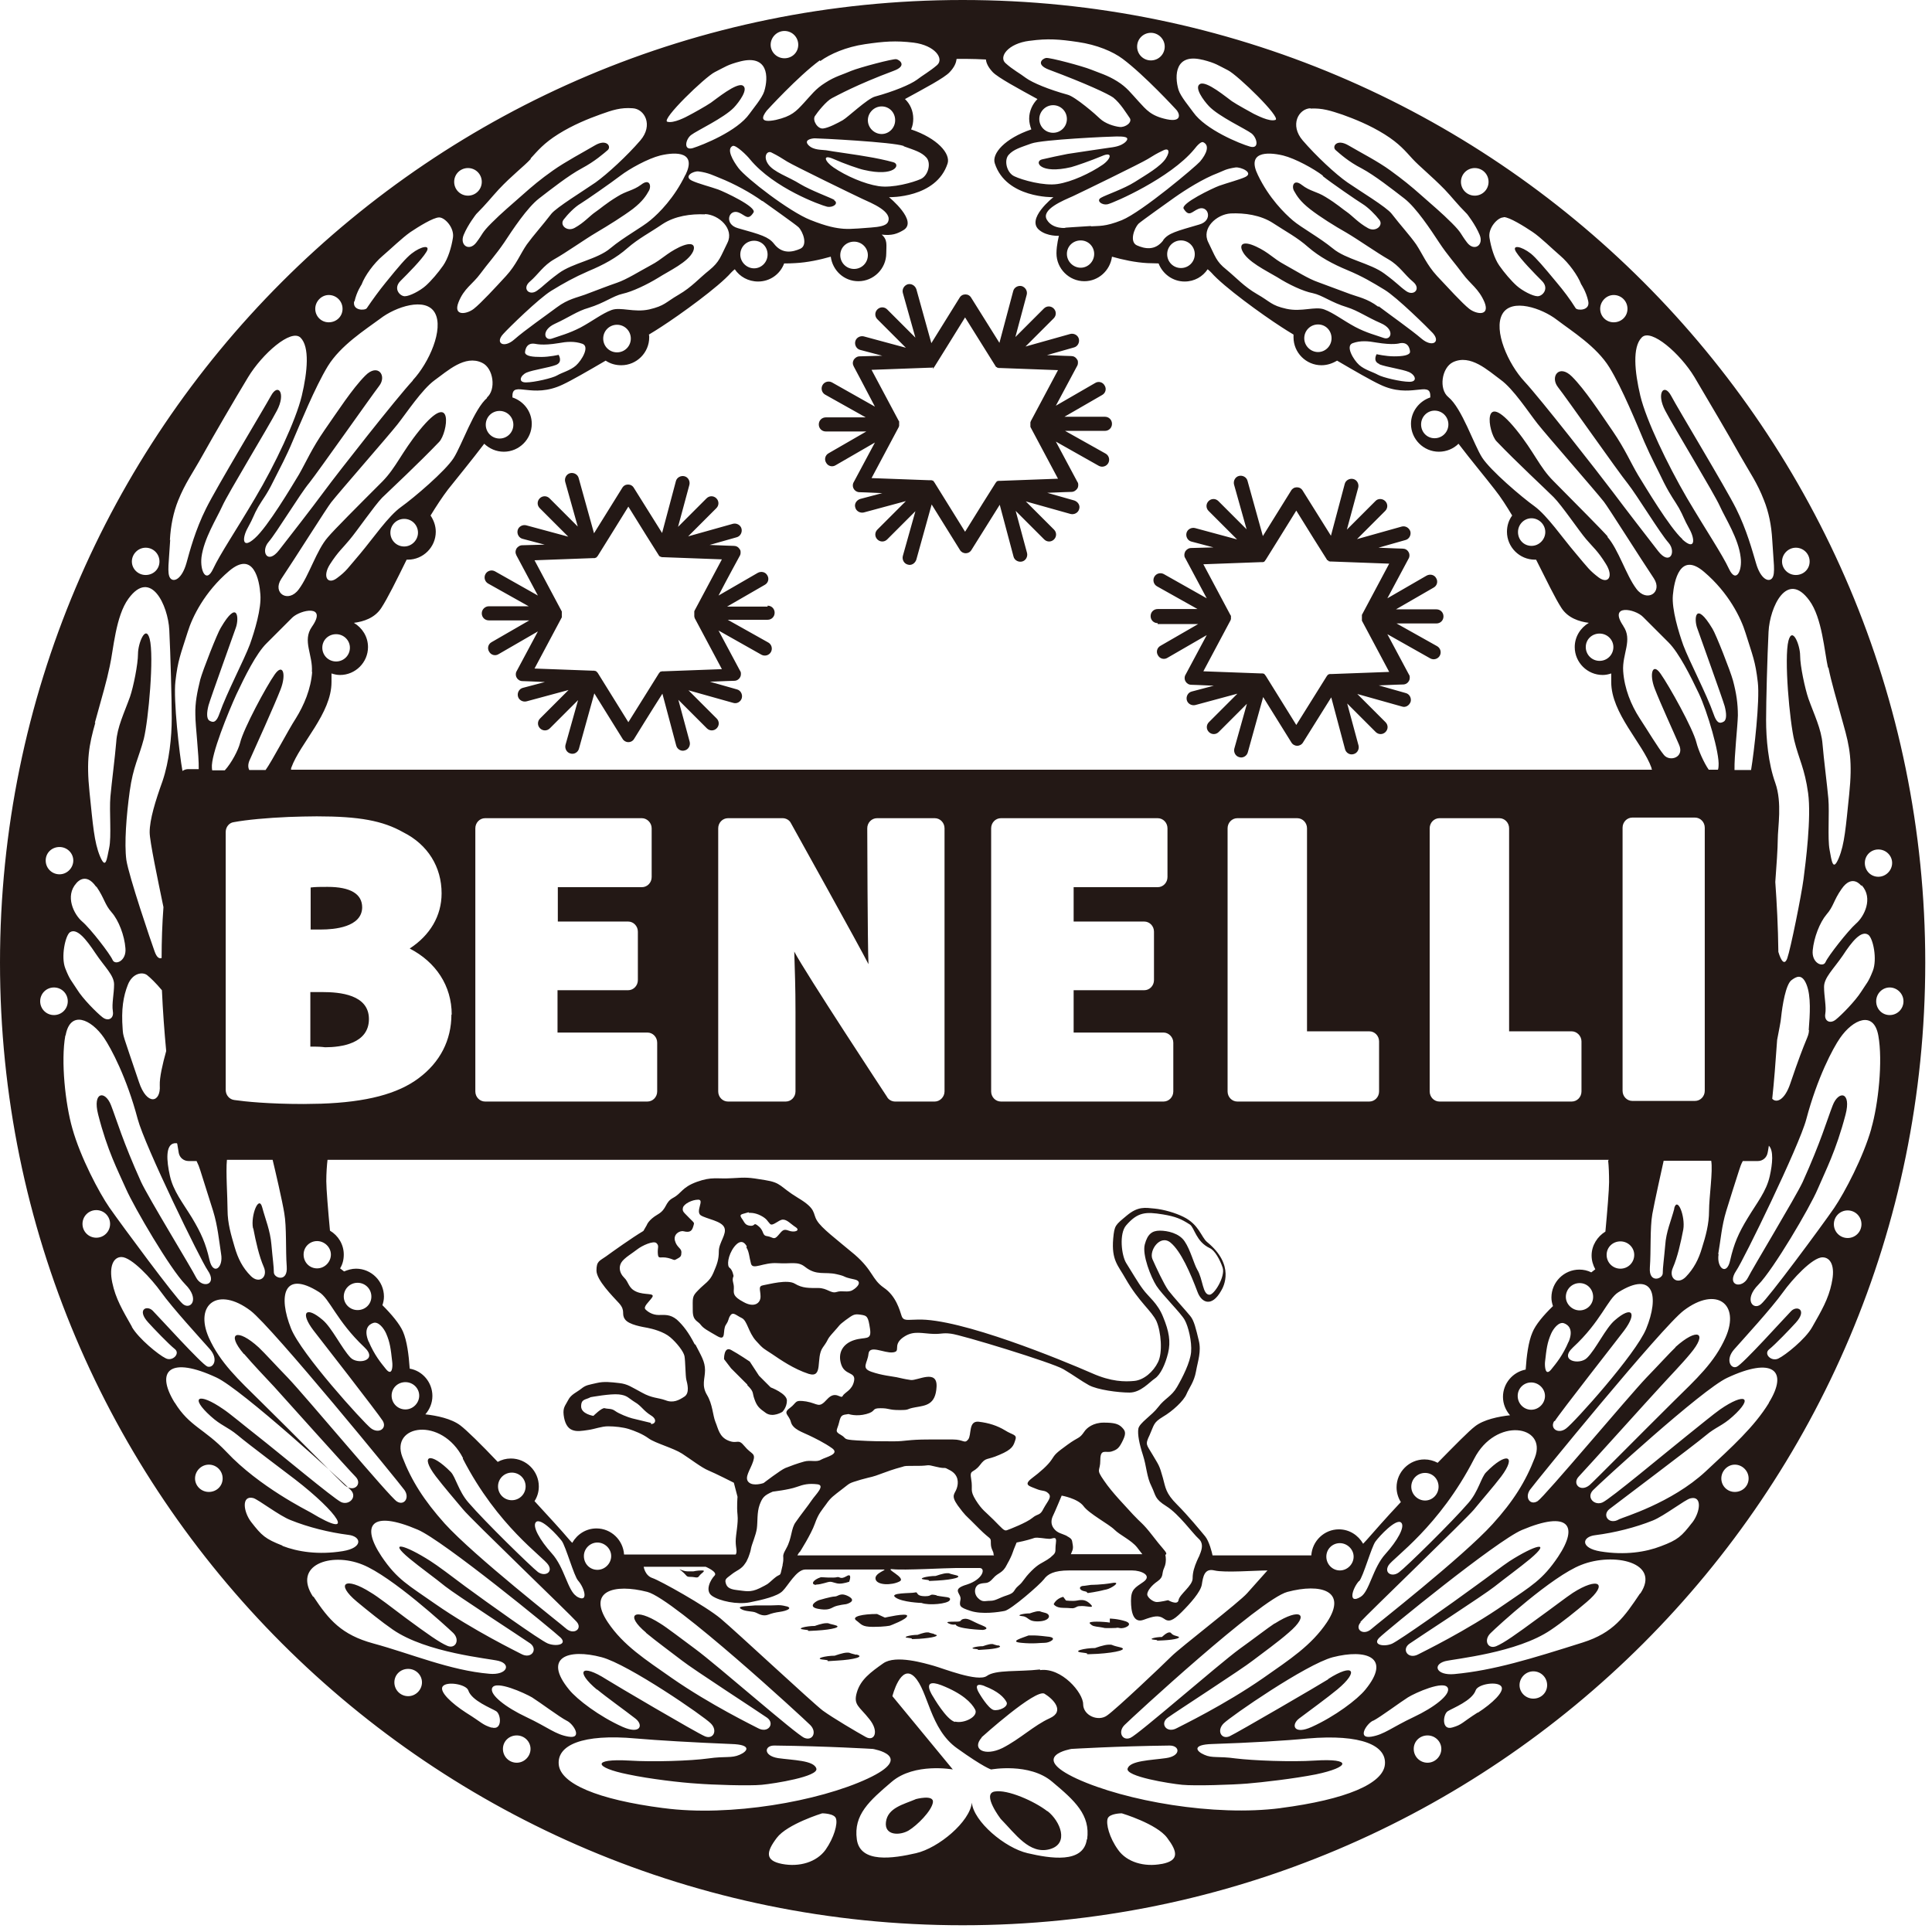 <svg viewBox="0 0 63 63" fill="none" xmlns="http://www.w3.org/2000/svg">
<path d="M11.81 29.59C11.81 29.15 11.43 28.92 10.68 28.92C10.45 28.92 10.28 28.92 10.13 28.94V30.31H10.48C10.88 30.31 11.81 30.24 11.81 29.58M10.5 32.35H10.12V34.13C10.18 34.13 10.24 34.13 10.3 34.13C10.46 34.13 10.6 34.15 10.6 34.15C11.13 34.15 12.03 34.03 12.03 33.23C12.03 32.43 11.08 32.35 10.51 32.35M40.14 20.15C40.14 20.15 40.14 20.13 40.14 20.12C40.14 20.12 40.14 20.1 40.14 20.09C40.14 20.08 40.14 20.07 40.13 20.07C40.13 20.07 39.48 18.85 39.24 18.4C39.75 18.38 41.13 18.33 41.13 18.33C41.14 18.33 41.15 18.33 41.16 18.33H41.17C41.17 18.33 41.17 18.33 41.18 18.33C41.18 18.33 41.2 18.33 41.21 18.32H41.22C41.22 18.32 41.22 18.32 41.23 18.31C41.23 18.31 41.24 18.3 41.25 18.29C41.25 18.29 41.25 18.29 41.25 18.28C41.25 18.28 41.26 18.27 41.27 18.26C41.27 18.26 42 17.09 42.27 16.65C42.53 17.07 43.22 18.18 43.27 18.25C43.27 18.25 43.28 18.27 43.29 18.27C43.29 18.27 43.29 18.27 43.3 18.27C43.3 18.27 43.31 18.28 43.32 18.29V18.3C43.32 18.3 43.33 18.3 43.34 18.3C43.34 18.3 43.36 18.3 43.36 18.31C43.36 18.31 43.36 18.31 43.37 18.31C43.37 18.31 43.37 18.31 43.38 18.31C43.38 18.31 43.4 18.31 43.41 18.31C43.41 18.31 44.79 18.36 45.3 18.38C45.06 18.83 44.41 20.05 44.41 20.05C44.41 20.05 44.41 20.06 44.41 20.07C44.41 20.07 44.41 20.09 44.41 20.1C44.41 20.1 44.41 20.12 44.41 20.13C44.41 20.13 44.41 20.13 44.41 20.14C44.41 20.15 44.41 20.15 44.41 20.16C44.41 20.16 44.41 20.18 44.41 20.19C44.41 20.2 44.41 20.21 44.41 20.22V20.24C44.41 20.24 45.06 21.46 45.3 21.91C44.79 21.93 43.41 21.98 43.41 21.98C43.41 21.98 43.39 21.98 43.38 21.98H43.37C43.37 21.98 43.37 21.98 43.36 21.98C43.36 21.98 43.34 21.98 43.34 21.99C43.34 21.99 43.33 21.99 43.32 21.99C43.32 21.99 43.3 22 43.3 22.01C43.3 22.01 43.3 22.01 43.29 22.01C43.29 22.01 43.29 22.01 43.29 22.02C43.29 22.02 43.28 22.03 43.27 22.04C43.23 22.11 42.53 23.22 42.27 23.64C42 23.21 41.27 22.03 41.27 22.03C41.27 22.03 41.26 22.02 41.25 22.01C41.25 22.01 41.25 22.01 41.25 22C41.24 22 41.23 21.99 41.23 21.98C41.23 21.98 41.23 21.97 41.22 21.97C41.22 21.97 41.22 21.97 41.21 21.97C41.21 21.97 41.19 21.97 41.18 21.96C41.18 21.96 41.18 21.96 41.17 21.96C41.17 21.96 41.17 21.96 41.16 21.96C41.16 21.96 41.14 21.96 41.13 21.96C41.13 21.96 39.75 21.91 39.24 21.89C39.48 21.44 40.13 20.22 40.13 20.22C40.13 20.21 40.13 20.2 40.14 20.19C40.14 20.18 40.14 20.17 40.14 20.16C40.14 20.16 40.14 20.14 40.14 20.13C40.14 20.13 40.14 20.13 40.14 20.12C40.14 20.11 40.14 20.12 40.14 20.11M37.75 20.35H39.07L37.84 21.06C37.73 21.12 37.69 21.26 37.76 21.37C37.82 21.48 37.96 21.52 38.07 21.45L39.35 20.71C39.05 21.27 38.66 22 38.66 22C38.64 22.03 38.63 22.07 38.63 22.11C38.63 22.15 38.64 22.19 38.66 22.22C38.7 22.29 38.77 22.33 38.85 22.33C38.85 22.33 39.18 22.34 39.58 22.36L38.86 22.55C38.74 22.58 38.67 22.71 38.7 22.83C38.73 22.95 38.86 23.02 38.98 22.99L40.35 22.62L39.42 23.55C39.33 23.64 39.33 23.78 39.42 23.87C39.51 23.96 39.65 23.96 39.74 23.87L40.66 22.95L40.25 24.41C40.22 24.53 40.29 24.66 40.41 24.69C40.53 24.73 40.66 24.65 40.69 24.53L41.19 22.73C41.52 23.26 42.11 24.21 42.11 24.21C42.15 24.28 42.23 24.32 42.3 24.32C42.37 24.32 42.45 24.28 42.49 24.21C42.49 24.21 43.08 23.27 43.41 22.74L43.86 24.43C43.89 24.55 44.02 24.63 44.14 24.59C44.26 24.56 44.33 24.43 44.3 24.31L43.93 22.94L44.86 23.87C44.95 23.96 45.09 23.96 45.18 23.87C45.27 23.78 45.27 23.64 45.18 23.55L44.26 22.63L45.72 23.04C45.84 23.08 45.96 23 46 22.88C46.03 22.76 45.96 22.63 45.84 22.6L44.96 22.35C45.39 22.33 45.75 22.32 45.75 22.32C45.83 22.32 45.9 22.28 45.94 22.21C45.96 22.18 45.97 22.14 45.97 22.1C45.97 22.06 45.97 22.03 45.94 21.99C45.94 21.99 45.54 21.24 45.24 20.68L46.64 21.47C46.75 21.53 46.89 21.49 46.95 21.38C47.01 21.27 46.97 21.13 46.86 21.07L45.54 20.33H46.84C46.97 20.33 47.07 20.23 47.07 20.1C47.07 19.97 46.97 19.87 46.84 19.87H45.52L46.75 19.16C46.86 19.1 46.9 18.96 46.83 18.85C46.77 18.74 46.63 18.71 46.52 18.77L45.24 19.51C45.54 18.95 45.93 18.22 45.93 18.22C45.95 18.19 45.96 18.15 45.96 18.11C45.96 18.07 45.95 18.03 45.93 18C45.89 17.93 45.82 17.89 45.74 17.89C45.74 17.89 45.38 17.88 44.95 17.86L45.83 17.61C45.95 17.58 46.02 17.45 45.99 17.33C45.95 17.21 45.83 17.14 45.71 17.17L44.25 17.58L45.17 16.66C45.26 16.57 45.26 16.43 45.17 16.34C45.08 16.25 44.93 16.25 44.85 16.34L43.92 17.27L44.29 15.9C44.32 15.78 44.25 15.65 44.13 15.62C44.01 15.59 43.88 15.66 43.85 15.78L43.4 17.47C43.07 16.94 42.48 16 42.48 16C42.44 15.93 42.37 15.89 42.29 15.89C42.21 15.89 42.14 15.93 42.1 16C42.1 16 41.51 16.95 41.18 17.48L40.68 15.68C40.65 15.56 40.52 15.49 40.4 15.52C40.28 15.55 40.21 15.68 40.24 15.8L40.65 17.26L39.73 16.34C39.64 16.25 39.5 16.25 39.41 16.34C39.32 16.43 39.32 16.57 39.41 16.66L40.34 17.59L38.97 17.22C38.85 17.19 38.72 17.26 38.69 17.38C38.66 17.5 38.73 17.63 38.85 17.66L39.57 17.85C39.17 17.86 38.84 17.87 38.84 17.87C38.76 17.87 38.69 17.92 38.65 17.98C38.63 18.02 38.62 18.06 38.62 18.09C38.62 18.12 38.62 18.16 38.65 18.2C38.65 18.2 39.05 18.95 39.35 19.51L37.95 18.72C37.84 18.66 37.7 18.7 37.64 18.81C37.58 18.92 37.62 19.06 37.73 19.12L39.05 19.86H37.75C37.62 19.86 37.52 19.96 37.52 20.09C37.52 20.22 37.62 20.32 37.75 20.32M30.42 12.02C30.42 12.02 30.42 12.02 30.43 12.01C30.43 12.01 30.45 12 30.45 11.99C30.45 11.99 30.45 11.99 30.45 11.98C30.45 11.98 30.46 11.97 30.47 11.96C30.47 11.96 31.2 10.79 31.47 10.35C31.73 10.77 32.42 11.87 32.47 11.95C32.47 11.95 32.47 11.96 32.49 11.97C32.49 11.97 32.49 11.97 32.5 11.97C32.5 11.97 32.51 11.98 32.52 11.99C32.52 11.99 32.52 11.99 32.53 11.99C32.53 11.99 32.55 11.99 32.56 12C32.56 12 32.56 12 32.57 12C32.57 12 32.57 12 32.58 12C32.58 12 32.6 12 32.61 12C32.61 12 33.99 12.05 34.5 12.07C34.26 12.52 33.61 13.74 33.61 13.74C33.61 13.75 33.61 13.76 33.6 13.77C33.6 13.78 33.6 13.79 33.6 13.8C33.6 13.8 33.6 13.82 33.6 13.83C33.6 13.83 33.6 13.83 33.6 13.84C33.6 13.85 33.6 13.84 33.6 13.85C33.6 13.85 33.6 13.87 33.6 13.88C33.6 13.88 33.6 13.9 33.6 13.91C33.6 13.91 33.6 13.93 33.61 13.94C33.61 13.94 34.26 15.16 34.5 15.61C33.99 15.63 32.61 15.68 32.61 15.68C32.6 15.68 32.59 15.68 32.58 15.68C32.58 15.68 32.58 15.68 32.57 15.68C32.57 15.68 32.57 15.68 32.56 15.68C32.56 15.68 32.54 15.68 32.53 15.69H32.52C32.51 15.69 32.5 15.69 32.5 15.71C32.5 15.71 32.5 15.71 32.49 15.71C32.49 15.71 32.49 15.71 32.49 15.72C32.49 15.72 32.48 15.73 32.47 15.74C32.42 15.81 31.73 16.92 31.47 17.34C31.2 16.91 30.47 15.73 30.47 15.73C30.47 15.73 30.46 15.71 30.45 15.71C30.45 15.71 30.45 15.71 30.45 15.7C30.45 15.7 30.44 15.69 30.43 15.68C30.43 15.68 30.43 15.68 30.42 15.67H30.41C30.4 15.67 30.39 15.67 30.38 15.66C30.38 15.66 30.38 15.66 30.37 15.66C30.37 15.66 30.37 15.66 30.35 15.66C30.35 15.66 30.33 15.66 30.32 15.66C30.32 15.66 30.32 15.66 30.31 15.66C30.31 15.66 28.93 15.61 28.42 15.59C28.66 15.14 29.31 13.92 29.31 13.92C29.31 13.91 29.31 13.9 29.32 13.89C29.32 13.88 29.32 13.87 29.32 13.86C29.32 13.85 29.32 13.84 29.32 13.83C29.32 13.83 29.32 13.83 29.32 13.82C29.32 13.82 29.32 13.82 29.32 13.81C29.32 13.8 29.32 13.79 29.32 13.78C29.32 13.78 29.32 13.76 29.32 13.75C29.32 13.75 29.32 13.73 29.31 13.73C29.31 13.73 28.66 12.51 28.42 12.06C28.93 12.04 30.31 11.99 30.31 11.99C30.31 11.99 30.31 11.99 30.32 11.99C30.32 11.99 30.34 11.99 30.35 11.99C30.35 11.99 30.36 11.99 30.37 11.99C30.37 11.99 30.37 11.99 30.38 11.99C30.38 11.99 30.4 11.99 30.41 11.98C30.41 11.98 30.41 11.98 30.42 11.98M29.88 9.43C29.84 9.31 29.72 9.24 29.6 9.27C29.48 9.31 29.41 9.43 29.44 9.55L29.85 11.01L28.93 10.09C28.84 10 28.7 10 28.61 10.09C28.52 10.18 28.52 10.32 28.61 10.41L29.54 11.34L28.17 10.97C28.05 10.94 27.92 11.01 27.89 11.13C27.86 11.25 27.93 11.38 28.05 11.41L28.77 11.6C28.37 11.61 28.03 11.62 28.03 11.62C27.95 11.62 27.88 11.67 27.84 11.73C27.82 11.77 27.81 11.8 27.81 11.84C27.81 11.88 27.82 11.91 27.84 11.95C27.84 11.95 28.24 12.7 28.53 13.26L27.13 12.47C27.02 12.41 26.88 12.45 26.82 12.56C26.76 12.67 26.8 12.81 26.91 12.87L28.23 13.61H26.93C26.8 13.61 26.7 13.71 26.7 13.84C26.7 13.97 26.8 14.07 26.93 14.07H28.25L27.02 14.78C26.91 14.84 26.87 14.98 26.94 15.09C27 15.2 27.14 15.24 27.25 15.17L28.53 14.43C28.23 14.99 27.84 15.72 27.84 15.72C27.82 15.75 27.81 15.79 27.81 15.83C27.81 15.87 27.82 15.91 27.84 15.94C27.88 16.01 27.95 16.05 28.03 16.05C28.03 16.05 28.36 16.06 28.77 16.08L28.05 16.27C27.93 16.31 27.85 16.43 27.89 16.55C27.92 16.67 28.05 16.74 28.17 16.71L29.54 16.34L28.61 17.27C28.52 17.36 28.52 17.5 28.61 17.59C28.7 17.68 28.84 17.68 28.93 17.59L29.85 16.67L29.44 18.13C29.41 18.25 29.48 18.38 29.6 18.41C29.72 18.45 29.84 18.37 29.88 18.25L30.38 16.45C30.71 16.98 31.3 17.93 31.3 17.93C31.34 18 31.41 18.04 31.49 18.04C31.57 18.04 31.64 18 31.68 17.93C31.68 17.93 32.27 16.99 32.6 16.46L33.05 18.15C33.08 18.27 33.21 18.34 33.33 18.31C33.45 18.28 33.52 18.15 33.49 18.03L33.12 16.66L34.05 17.59C34.14 17.68 34.28 17.68 34.37 17.59C34.46 17.5 34.46 17.36 34.37 17.27L33.45 16.35L34.91 16.76C35.03 16.79 35.16 16.72 35.19 16.6C35.23 16.48 35.15 16.36 35.03 16.32L34.15 16.07C34.58 16.05 34.94 16.04 34.94 16.04C35.02 16.04 35.09 15.99 35.13 15.93C35.15 15.9 35.16 15.86 35.16 15.82C35.16 15.78 35.16 15.75 35.13 15.71C35.13 15.71 34.73 14.96 34.43 14.4L35.83 15.19C35.94 15.25 36.08 15.21 36.14 15.1C36.2 14.99 36.16 14.85 36.05 14.79L34.73 14.05H36.03C36.16 14.05 36.26 13.95 36.26 13.82C36.26 13.69 36.16 13.59 36.03 13.59H34.71L35.94 12.88C36.05 12.82 36.09 12.68 36.02 12.57C35.96 12.46 35.82 12.42 35.71 12.49L34.43 13.23C34.73 12.67 35.12 11.94 35.12 11.94C35.14 11.91 35.15 11.87 35.15 11.83C35.15 11.79 35.15 11.75 35.12 11.72C35.08 11.65 35.01 11.61 34.93 11.61C34.93 11.61 34.57 11.6 34.14 11.58L35.02 11.33C35.14 11.3 35.21 11.17 35.18 11.05C35.15 10.93 35.02 10.86 34.9 10.89L33.44 11.3L34.36 10.38C34.45 10.29 34.45 10.15 34.36 10.06C34.27 9.97 34.13 9.97 34.04 10.06L33.11 10.99L33.48 9.61C33.51 9.49 33.44 9.37 33.32 9.33C33.2 9.3 33.07 9.37 33.04 9.49L32.59 11.18C32.26 10.65 31.67 9.71 31.67 9.71C31.63 9.64 31.56 9.6 31.48 9.6C31.4 9.6 31.33 9.64 31.29 9.71C31.29 9.71 30.7 10.66 30.37 11.19L29.87 9.39L29.88 9.43ZM22.64 20.07C22.64 20.07 22.64 20.09 22.64 20.1C22.64 20.11 22.64 20.12 22.65 20.13V20.15C22.65 20.15 23.3 21.37 23.54 21.82C23.03 21.84 21.65 21.89 21.65 21.89C21.64 21.89 21.63 21.89 21.62 21.89H21.6C21.6 21.89 21.6 21.89 21.59 21.89C21.59 21.89 21.57 21.89 21.56 21.9C21.56 21.9 21.55 21.9 21.54 21.9C21.54 21.9 21.52 21.91 21.52 21.92C21.52 21.92 21.52 21.92 21.51 21.92C21.51 21.92 21.51 21.92 21.51 21.93C21.51 21.93 21.5 21.94 21.49 21.95C21.45 22.02 20.75 23.13 20.49 23.55C20.22 23.12 19.49 21.94 19.49 21.94C19.49 21.94 19.48 21.93 19.47 21.92C19.47 21.92 19.47 21.92 19.47 21.91C19.47 21.91 19.47 21.91 19.46 21.91C19.46 21.91 19.44 21.9 19.44 21.89C19.44 21.89 19.44 21.88 19.43 21.88C19.43 21.88 19.42 21.88 19.41 21.88C19.41 21.88 19.39 21.88 19.38 21.87C19.38 21.87 19.37 21.87 19.36 21.87C19.36 21.87 19.34 21.87 19.33 21.87C19.33 21.87 19.33 21.87 19.32 21.87C19.32 21.87 17.94 21.82 17.43 21.8C17.67 21.35 18.32 20.13 18.32 20.13C18.32 20.12 18.32 20.11 18.32 20.1C18.32 20.09 18.32 20.08 18.32 20.07C18.32 20.07 18.32 20.05 18.32 20.04C18.32 20.04 18.32 20.04 18.32 20.03C18.32 20.02 18.32 20.03 18.32 20.02C18.32 20.01 18.32 20 18.32 19.99C18.32 19.99 18.32 19.97 18.32 19.96C18.32 19.95 18.32 19.94 18.32 19.94C18.32 19.94 17.67 18.72 17.43 18.27C17.94 18.25 19.32 18.2 19.32 18.2C19.32 18.2 19.32 18.2 19.33 18.2C19.34 18.2 19.35 18.2 19.36 18.2C19.36 18.2 19.37 18.2 19.38 18.2C19.39 18.2 19.4 18.2 19.41 18.19C19.41 18.19 19.42 18.19 19.43 18.19C19.43 18.19 19.43 18.19 19.44 18.18C19.44 18.18 19.46 18.17 19.46 18.16C19.46 18.16 19.46 18.16 19.47 18.16C19.47 18.16 19.47 18.16 19.47 18.15C19.47 18.15 19.48 18.14 19.49 18.13C19.49 18.13 20.22 16.96 20.49 16.52C20.75 16.94 21.44 18.05 21.49 18.12C21.49 18.12 21.5 18.14 21.51 18.14C21.51 18.14 21.51 18.14 21.52 18.14C21.52 18.14 21.54 18.15 21.54 18.16C21.54 18.16 21.55 18.16 21.56 18.16C21.56 18.16 21.58 18.16 21.59 18.17C21.59 18.17 21.59 18.17 21.6 18.17C21.6 18.17 21.61 18.17 21.62 18.17C21.62 18.17 21.64 18.17 21.65 18.17C21.65 18.17 23.03 18.22 23.54 18.24C23.3 18.69 22.65 19.91 22.65 19.91C22.65 19.91 22.65 19.92 22.64 19.93C22.64 19.93 22.64 19.95 22.64 19.96C22.64 19.96 22.64 19.98 22.64 19.99C22.64 19.99 22.64 19.99 22.64 20C22.64 20.01 22.64 20.01 22.64 20.02M25.03 19.78H23.71L24.94 19.07C25.05 19.01 25.09 18.87 25.02 18.76C24.96 18.65 24.82 18.62 24.71 18.68L23.43 19.42C23.72 18.86 24.12 18.13 24.12 18.13C24.14 18.1 24.15 18.06 24.15 18.02C24.15 17.98 24.15 17.94 24.12 17.91C24.08 17.84 24.01 17.8 23.93 17.8C23.93 17.8 23.57 17.79 23.14 17.77L24.02 17.52C24.14 17.49 24.21 17.36 24.18 17.24C24.15 17.12 24.02 17.05 23.9 17.08L22.44 17.49L23.36 16.57C23.45 16.48 23.45 16.34 23.36 16.25C23.27 16.16 23.13 16.16 23.04 16.25L22.11 17.18L22.48 15.81C22.51 15.69 22.44 15.56 22.32 15.53C22.2 15.5 22.07 15.57 22.04 15.69L21.59 17.38C21.26 16.85 20.67 15.91 20.67 15.91C20.63 15.84 20.56 15.8 20.48 15.8C20.4 15.8 20.33 15.84 20.29 15.91C20.29 15.91 19.7 16.86 19.37 17.39L18.87 15.59C18.84 15.47 18.71 15.4 18.59 15.43C18.47 15.46 18.4 15.59 18.43 15.71L18.84 17.17L17.92 16.25C17.83 16.16 17.69 16.16 17.6 16.25C17.51 16.34 17.51 16.48 17.6 16.57L18.53 17.5L17.16 17.13C17.04 17.1 16.91 17.17 16.88 17.29C16.85 17.41 16.92 17.54 17.04 17.57L17.76 17.76C17.36 17.77 17.03 17.78 17.03 17.78C16.95 17.78 16.88 17.83 16.84 17.89C16.82 17.93 16.81 17.97 16.81 18C16.81 18.03 16.82 18.07 16.84 18.11C16.84 18.11 17.24 18.86 17.54 19.42L16.14 18.63C16.03 18.57 15.89 18.61 15.83 18.72C15.77 18.83 15.81 18.97 15.92 19.03L17.24 19.77H15.94C15.82 19.77 15.71 19.87 15.71 20C15.71 20.13 15.81 20.23 15.94 20.23H17.26L16.03 20.94C15.92 21 15.88 21.14 15.95 21.25C16.01 21.36 16.15 21.4 16.26 21.33L17.54 20.59C17.24 21.15 16.85 21.88 16.85 21.88C16.83 21.91 16.82 21.95 16.82 21.99C16.82 22.03 16.83 22.07 16.85 22.1C16.89 22.17 16.96 22.21 17.04 22.21C17.04 22.21 17.37 22.22 17.77 22.24L17.05 22.43C16.93 22.46 16.86 22.59 16.89 22.71C16.92 22.83 17.05 22.9 17.17 22.87L18.54 22.5L17.61 23.43C17.52 23.52 17.52 23.66 17.61 23.75C17.7 23.84 17.84 23.84 17.93 23.75L18.85 22.83L18.44 24.29C18.41 24.41 18.48 24.54 18.6 24.57C18.72 24.61 18.85 24.53 18.88 24.41L19.38 22.61C19.71 23.14 20.3 24.09 20.3 24.09C20.34 24.16 20.41 24.2 20.49 24.2C20.57 24.2 20.64 24.16 20.68 24.09C20.68 24.09 21.26 23.15 21.6 22.62L22.05 24.31C22.08 24.43 22.21 24.51 22.33 24.47C22.45 24.44 22.52 24.31 22.49 24.19L22.12 22.82L23.05 23.75C23.14 23.84 23.28 23.84 23.37 23.75C23.46 23.66 23.46 23.52 23.37 23.43L22.45 22.51L23.91 22.92C24.03 22.96 24.16 22.88 24.19 22.76C24.22 22.64 24.15 22.51 24.03 22.48L23.15 22.23C23.58 22.21 23.94 22.2 23.94 22.2C24.02 22.2 24.09 22.16 24.13 22.09C24.15 22.06 24.16 22.02 24.16 21.98C24.16 21.94 24.16 21.91 24.13 21.87C24.13 21.87 23.73 21.12 23.43 20.56L24.83 21.35C24.94 21.41 25.08 21.37 25.14 21.26C25.2 21.15 25.16 21.01 25.05 20.95L23.73 20.21H25.03C25.16 20.21 25.26 20.11 25.26 19.98C25.26 19.85 25.16 19.75 25.03 19.75M24.37 45.17C24.6 45.4 24.52 45.4 24.6 45.62C24.68 45.85 24.75 45.92 24.98 46.08C25.21 46.23 25.51 46.04 25.51 46.04C25.51 46.04 25.66 45.9 25.66 45.67C25.66 45.44 25.13 45.24 25.13 45.24L24.75 44.86L24.45 44.4C24.45 44.4 24.08 44.15 23.84 44.02C23.6 43.89 23.61 44.32 23.61 44.32L23.84 44.62C23.84 44.62 24.14 44.92 24.37 45.15M33.89 52.87C34.25 52.85 34.29 52.64 34.07 52.59C33.86 52.54 33.95 52.54 33.86 52.54C33.77 52.54 33.58 52.61 33.58 52.61C33.37 52.61 33.1 52.68 33.33 52.7C33.56 52.72 33.5 52.89 33.89 52.87ZM37.94 53.49C38.33 53.47 38.58 53.4 38.37 53.35C38.16 53.3 38.22 53.23 38.13 53.23C38.04 53.23 37.89 53.38 37.89 53.38C37.68 53.38 37.41 53.45 37.64 53.47C37.87 53.49 37.55 53.51 37.94 53.49ZM36.5 53.71C36.16 53.63 36.32 53.63 36.16 53.63C36 53.63 35.71 53.74 35.71 53.74C35.37 53.74 34.92 53.85 35.3 53.89C35.68 53.93 35.15 53.96 35.79 53.93C36.42 53.89 36.83 53.78 36.5 53.71ZM32.54 53.66C32.33 53.61 32.42 53.61 32.33 53.61C32.24 53.61 32.05 53.68 32.05 53.68C31.84 53.68 31.57 53.75 31.8 53.77C32.03 53.79 31.71 53.82 32.1 53.79C32.49 53.77 32.74 53.7 32.54 53.65M30.46 53.28C30.23 53.23 30.33 53.23 30.23 53.23C30.13 53.23 29.92 53.31 29.92 53.31C29.69 53.31 29.37 53.39 29.63 53.41C29.89 53.44 29.53 53.46 29.97 53.44C30.41 53.41 30.7 53.34 30.46 53.29M27.92 53.96C27.62 53.89 27.75 53.89 27.62 53.89C27.49 53.89 27.22 53.99 27.22 53.99C26.92 53.99 26.52 54.09 26.86 54.12C27.19 54.15 26.73 54.19 27.29 54.15C27.85 54.12 28.22 54.02 27.92 53.95M30.57 51.54C31.09 51.51 31.43 51.42 31.15 51.36C30.88 51.3 31 51.3 30.88 51.3C30.76 51.3 30.51 51.39 30.51 51.39C30.24 51.39 29.87 51.48 30.17 51.51C30.48 51.54 30.05 51.57 30.57 51.54ZM27.22 52.99C26.94 52.93 27.07 52.93 26.94 52.93C26.81 52.93 26.57 53.02 26.57 53.02C26.29 53.02 25.92 53.11 26.23 53.14C26.54 53.17 26.11 53.2 26.63 53.17C27.15 53.14 27.49 53.05 27.21 52.99M25.64 52.38C25.42 52.32 25.33 52.35 25.15 52.35H24.63C24.26 52.38 24.02 52.38 24.17 52.47C24.32 52.56 24.54 52.53 24.66 52.59C24.78 52.65 24.9 52.71 25.06 52.65C25.16 52.61 25.283 52.58 25.43 52.56C25.65 52.53 25.86 52.44 25.65 52.38M22.6 51.24H22.42C22.24 51.24 22.05 51.09 22.24 51.24C22.42 51.39 22.36 51.42 22.52 51.42C22.68 51.42 22.74 51.48 22.8 51.39C22.86 51.3 23.05 51.21 22.89 51.21C22.73 51.21 22.61 51.24 22.61 51.24M26.61 51.67C26.79 51.67 26.98 51.58 27.07 51.58C27.16 51.58 27.25 51.64 27.38 51.64C27.51 51.64 27.69 51.58 27.69 51.58C27.69 51.58 27.81 51.27 27.6 51.4C27.39 51.52 27.39 51.4 27.29 51.43C27.2 51.46 26.77 51.43 26.77 51.43C26.49 51.52 26.43 51.68 26.62 51.68M34.18 53.37C33.86 53.33 33.74 53.33 33.74 53.33H33.54C33.34 53.41 32.89 53.53 33.3 53.57C33.7 53.61 33.91 53.57 34.07 53.57C34.23 53.57 34.51 53.41 34.19 53.37M36.19 52.91C36.01 52.88 35.45 52.85 35.54 52.94C35.63 53.03 35.66 53.03 35.88 53.06C36.09 53.09 35.91 53.09 36.22 53.09C36.53 53.09 36.37 53.06 36.52 53.09C36.67 53.12 36.98 52.97 36.71 52.87C36.43 52.78 36.19 52.78 36.19 52.78V52.9V52.91ZM35.37 51.89C35.55 51.92 35.31 51.98 35.65 51.92C35.99 51.86 35.92 51.86 36.08 51.83C36.23 51.8 36.6 51.56 36.26 51.62C35.92 51.68 35.58 51.68 35.58 51.68L35.37 51.71C35.15 51.71 35.18 51.86 35.37 51.89ZM35.28 52.37C35.47 52.37 35.71 52.46 35.56 52.31C35.41 52.16 35.28 52.16 35.13 52.19C34.98 52.22 34.76 52.19 34.76 52.19L34.67 52.07C34.43 52.13 34.36 52.31 34.36 52.31C34.36 52.31 34.42 52.43 34.67 52.43C34.92 52.43 34.95 52.46 35.04 52.43C35.13 52.4 35.1 52.37 35.29 52.37M32.02 53C31.71 52.88 31.59 52.76 31.43 52.79C31.28 52.82 31.4 52.88 31.18 52.88C30.96 52.88 30.81 52.88 30.94 52.94C31.06 53 31.16 52.97 31.16 52.97C31.19 53.12 32.05 53.15 32.05 53.15C32.05 53.15 32.33 53.12 32.02 53ZM28.86 52.75L28.6 52.63C28.14 52.63 27.75 52.71 27.92 52.84C28.09 52.96 28.09 53.05 28.47 53.05C28.85 53.05 29.02 53.01 29.02 53.01C29.02 53.01 29.59 52.8 29.58 52.69C29.58 52.58 28.85 52.75 28.85 52.75M30.54 52.02C30.27 51.96 30.42 52.05 30.17 52.05C29.83 52.05 29.96 51.89 29.83 51.93C29.71 51.96 28.98 51.93 29.2 52.09C29.42 52.25 30.05 52.27 30.05 52.27C30.29 52.36 30.91 52.3 30.97 52.18C31.03 52.06 30.82 52.09 30.54 52.03M26.67 52.46C26.98 52.52 27.07 52.46 27.19 52.4C27.31 52.34 27.59 52.31 27.59 52.31C27.59 52.31 27.96 52.22 27.68 52.06C27.4 51.91 27.34 52.06 27.22 52.06C27.1 52.06 26.7 52.18 26.7 52.18C26.55 52.24 26.36 52.4 26.67 52.46ZM61.62 33.1C61.37 33.1 61.18 32.9 61.18 32.65C61.18 32.4 61.38 32.2 61.62 32.2C61.86 32.2 62.07 32.4 62.07 32.65C62.07 32.9 61.87 33.1 61.62 33.1ZM61.02 36.81C60.76 37.73 60.15 38.89 59.81 39.39C59.39 40 57.65 42.35 57.42 42.53C57.17 42.74 56.85 42.38 57.34 41.89C57.83 41.39 59.01 39.39 59.27 38.78C59.53 38.17 59.87 37.53 60.18 36.35C60.38 35.59 59.95 35.55 59.76 36.05C59.57 36.54 59.38 37.22 58.78 38.55C58.55 39.04 57.13 41.39 57 41.66C56.81 42.04 56.28 41.93 56.62 41.43C56.85 41.1 58.67 37.37 58.9 36.5C59.26 35.14 59.77 34.18 60 33.85C60.42 33.24 61.1 32.94 61.25 33.77C61.4 34.6 61.25 36.01 61.02 36.8M60.25 40.37C60 40.37 59.8 40.17 59.8 39.92C59.8 39.67 60 39.47 60.25 39.47C60.5 39.47 60.7 39.67 60.7 39.92C60.7 40.17 60.5 40.37 60.25 40.37ZM59.73 41.84C59.62 42.37 59.39 42.75 59.09 43.28C58.87 43.67 58.22 44.19 57.99 44.3C57.76 44.41 57.5 44.15 57.69 44C57.88 43.85 58.38 43.33 58.56 43.13C58.94 42.71 58.6 42.56 58.41 42.75C58.22 42.94 56.82 44.5 56.63 44.57C56.44 44.65 56.25 44.34 56.55 44C56.85 43.66 57.76 42.67 58.14 42.14C58.44 41.72 59.1 41 59.43 41C59.7 41 59.85 41.3 59.73 41.83M57.68 45.75C57.2 46.53 56.49 47.17 55.62 47.98C54.5 49.02 52.91 49.48 52.8 49.54C52.47 49.74 52.23 49.41 52.48 49.21C52.74 49.01 55.29 47.09 55.62 46.81C55.95 46.53 56.16 46.5 56.5 46.19C57.2 45.56 56.9 45.4 56.09 45.96C55.89 46.1 55.39 46.51 54.99 46.83C54.29 47.39 52.52 48.87 52.26 48.99C52 49.11 51.72 48.84 51.94 48.6C52.16 48.37 55.5 45.31 56.32 44.93C57.81 44.23 58.33 44.69 57.68 45.74M56.57 48.65C56.32 48.65 56.13 48.45 56.13 48.21C56.13 47.97 56.33 47.76 56.57 47.76C56.81 47.76 57.02 47.96 57.02 48.21C57.02 48.46 56.82 48.65 56.57 48.65ZM55.18 49.65C54.83 50.1 54.72 50.21 54.16 50.42C53.67 50.61 52.99 50.72 52.19 50.59C51.52 50.48 51.58 50.11 52.02 50.06C52.65 49.98 53.33 49.81 53.9 49.58C54.27 49.43 54.95 48.9 55.12 48.86C55.51 48.76 55.45 49.29 55.19 49.64M53.48 51.96C52.97 52.72 52.62 53.24 51.61 53.56C49.93 54.09 48.71 54.47 47.42 54.59C46.84 54.64 46.7 54.29 47.12 54.17C47.44 54.09 49.47 53.9 50.57 53.15C50.93 52.91 51.4 52.53 51.74 52.24C52.46 51.63 52.12 51.41 51.29 51.94C51.09 52.07 50.57 52.47 50.15 52.77C49.43 53.3 49.05 53.57 48.79 53.68C48.52 53.79 48.37 53.49 48.6 53.26C48.83 53.03 50.61 51.4 51.56 51.03C52.61 50.61 54.17 50.94 53.49 51.96M50 55.39C49.75 55.39 49.55 55.19 49.55 54.95C49.55 54.71 49.75 54.5 50 54.5C50.25 54.5 50.45 54.7 50.45 54.95C50.45 55.2 50.25 55.39 50 55.39ZM48.19 55.84C47.67 56.17 47.68 56.24 47.36 56.33C47 56.44 47.05 55.9 47.21 55.8C47.37 55.7 48 55.46 48.12 55.12C48.19 54.91 48.85 54.81 48.96 55C49.06 55.16 48.67 55.54 48.19 55.85M46.55 57.48C46.3 57.48 46.1 57.28 46.1 57.03C46.1 56.78 46.3 56.59 46.55 56.59C46.8 56.59 47 56.79 47 57.03C47 57.27 46.8 57.48 46.55 57.48ZM41.76 58.96C39.6 59.24 36.7 58.73 35.11 58C33.52 57.26 34.94 57.03 34.94 57.03C34.94 57.03 36.42 56.94 38.14 56.92C38.48 56.92 38.52 57.26 38.02 57.33C37.53 57.4 36.85 57.41 36.77 57.67C36.69 57.93 38.14 58.16 38.55 58.2C38.97 58.24 40.18 58.2 40.67 58.16C41.16 58.12 42.2 58 42.91 57.86C44.01 57.63 44.12 57.33 42.87 57.41C42.11 57.46 40.86 57.41 40.29 57.34C39.72 57.26 39.53 57.34 39.27 57.22C39.01 57.11 38.85 56.89 39.53 56.87C40.76 56.83 41.94 56.76 42.64 56.69C44.4 56.54 45.22 56.92 45.16 57.54C45.1 58.16 43.91 58.68 41.75 58.96M37.88 60.78C37.31 60.89 36.74 60.72 36.46 60.32C36.17 59.92 36.06 59.47 36.12 59.3C36.18 59.13 36.58 59.13 36.58 59.13C36.58 59.13 37.72 59.47 38.06 59.93C38.4 60.38 38.46 60.67 37.89 60.78M35.44 59.98C35.33 60.78 34.24 60.6 33.51 60.43C32.77 60.26 31.75 59.4 31.69 58.78C31.63 59.4 30.61 60.26 29.87 60.43C29.13 60.6 28.05 60.77 27.94 59.98C27.83 59.18 28.34 58.73 29.08 58.1C29.82 57.47 31.07 57.7 31.07 57.7L29.1 55.31C29.1 55.31 29.37 54.23 29.82 54.68C30.27 55.14 30.32 56.38 31.21 57.01C32.09 57.64 32.32 57.7 32.32 57.7C32.32 57.7 33.57 57.47 34.31 58.1C35.05 58.72 35.56 59.18 35.45 59.98M26.92 60.32C26.63 60.72 26.07 60.89 25.5 60.78C24.93 60.67 24.99 60.38 25.33 59.93C25.67 59.48 26.81 59.13 26.81 59.13C26.81 59.13 27.21 59.13 27.26 59.3C27.32 59.47 27.2 59.92 26.92 60.32ZM21.63 58.96C19.47 58.68 18.28 58.16 18.22 57.54C18.16 56.91 18.98 56.53 20.74 56.69C21.43 56.75 22.62 56.82 23.85 56.87C24.53 56.89 24.38 57.11 24.12 57.22C23.85 57.34 23.66 57.26 23.1 57.34C22.53 57.42 21.28 57.46 20.52 57.41C19.27 57.34 19.38 57.64 20.48 57.86C21.18 58.01 22.22 58.13 22.72 58.16C23.21 58.2 24.43 58.24 24.84 58.2C25.26 58.16 26.7 57.93 26.62 57.67C26.54 57.4 25.86 57.4 25.37 57.33C24.88 57.25 24.92 56.91 25.26 56.92C26.98 56.94 28.46 57.03 28.46 57.03C28.46 57.03 29.88 57.26 28.29 58C26.7 58.74 23.8 59.25 21.64 58.96M16.85 57.48C16.6 57.48 16.4 57.28 16.4 57.03C16.4 56.78 16.6 56.59 16.85 56.59C17.1 56.59 17.3 56.79 17.3 57.03C17.3 57.27 17.1 57.48 16.85 57.48ZM16.04 56.34C15.72 56.24 15.73 56.18 15.2 55.85C14.72 55.54 14.33 55.17 14.43 55C14.55 54.81 15.2 54.92 15.27 55.12C15.38 55.46 16.02 55.7 16.18 55.8C16.34 55.9 16.39 56.44 16.03 56.33M13.31 55.31C13.06 55.31 12.86 55.11 12.86 54.86C12.86 54.61 13.06 54.42 13.31 54.42C13.56 54.42 13.76 54.62 13.76 54.86C13.76 55.1 13.56 55.31 13.31 55.31ZM10.21 52.07C9.53 51.04 10.78 50.6 11.82 51.02C12.77 51.4 14.55 53.03 14.78 53.25C15.01 53.48 14.85 53.78 14.59 53.67C14.33 53.56 13.95 53.29 13.23 52.76C12.82 52.45 12.3 52.05 12.09 51.93C11.26 51.4 10.92 51.63 11.64 52.23C11.99 52.52 12.46 52.9 12.81 53.14C13.91 53.9 15.95 54.08 16.26 54.16C16.68 54.27 16.53 54.63 15.96 54.58C14.67 54.47 13.42 53.93 12.17 53.59C11.14 53.31 10.72 52.82 10.22 52.06M9.21 50.4C8.65 50.18 8.54 50.08 8.19 49.63C7.93 49.29 7.87 48.75 8.26 48.85C8.43 48.9 9.11 49.43 9.48 49.57C10.05 49.8 10.73 49.97 11.36 50.05C11.79 50.1 11.85 50.47 11.18 50.58C10.38 50.71 9.7 50.6 9.21 50.41M5.69 45.73C5.05 44.68 5.56 44.22 7.06 44.92C7.88 45.3 11.22 48.35 11.44 48.59C11.66 48.82 11.38 49.1 11.12 48.98C10.86 48.85 9.09 47.37 8.39 46.82C7.98 46.5 7.48 46.08 7.28 45.95C6.47 45.39 6.17 45.55 6.87 46.18C7.21 46.49 7.41 46.52 7.75 46.8C8.08 47.08 9.36 48.04 9.62 48.24C11.02 49.32 11.67 50.25 10.13 49.32C10.03 49.26 8.45 48.48 7.39 47.35C6.66 46.58 6.18 46.52 5.7 45.74M6.81 48.65C6.56 48.65 6.36 48.45 6.36 48.21C6.36 47.97 6.56 47.76 6.81 47.76C7.06 47.76 7.26 47.96 7.26 48.21C7.26 48.46 7.06 48.65 6.81 48.65ZM4.3 43.26C4 42.73 3.77 42.35 3.66 41.82C3.55 41.29 3.7 40.99 3.96 40.99C4.29 40.99 4.95 41.71 5.25 42.13C5.63 42.66 6.54 43.65 6.84 43.99C7.14 44.33 6.95 44.63 6.76 44.56C6.57 44.48 5.17 42.93 4.98 42.74C4.79 42.55 4.45 42.7 4.83 43.12C5.01 43.32 5.51 43.84 5.7 43.99C5.89 44.14 5.62 44.41 5.4 44.29C5.17 44.18 4.52 43.65 4.3 43.27M3.14 40.36C2.89 40.36 2.69 40.16 2.69 39.91C2.69 39.66 2.89 39.46 3.14 39.46C3.39 39.46 3.59 39.66 3.59 39.91C3.59 40.16 3.39 40.36 3.14 40.36ZM2.14 33.76C2.29 32.93 2.97 33.23 3.39 33.84C3.62 34.18 4.13 35.13 4.49 36.49C4.72 37.36 6.54 41.09 6.77 41.42C7.11 41.91 6.58 42.03 6.39 41.65C6.26 41.38 4.83 39.04 4.6 38.54C4 37.21 3.81 36.53 3.62 36.04C3.43 35.55 3.01 35.59 3.2 36.34C3.5 37.52 3.84 38.16 4.11 38.77C4.38 39.38 5.55 41.38 6.04 41.88C6.53 42.37 6.21 42.73 5.96 42.52C5.73 42.33 3.99 39.98 3.57 39.38C3.23 38.89 2.62 37.73 2.36 36.8C2.13 36 1.98 34.6 2.13 33.77M1.31 32.65C1.31 32.4 1.51 32.2 1.76 32.2C2.01 32.2 2.21 32.4 2.21 32.65C2.21 32.9 2.01 33.1 1.76 33.1C1.51 33.1 1.31 32.9 1.31 32.65ZM1.94 27.62C2.19 27.62 2.39 27.82 2.39 28.06C2.39 28.3 2.19 28.51 1.94 28.51C1.69 28.51 1.49 28.31 1.49 28.06C1.49 27.81 1.69 27.62 1.94 27.62ZM3.68 32.98C3.72 33.21 3.53 33.32 3.34 33.17C3.15 33.02 2.7 32.57 2.51 32.26C2.32 31.96 2.28 31.96 2.13 31.58C1.98 31.2 2.13 30.51 2.28 30.4C2.51 30.25 2.81 30.63 3.11 31.08C3.41 31.53 3.72 31.8 3.72 32.1C3.72 32.4 3.64 32.74 3.68 32.97M3.15 28.92C3.41 29.3 3.41 29.49 3.64 29.75C3.87 30.01 4.06 30.51 4.09 30.92C4.13 31.34 3.75 31.49 3.67 31.3C3.59 31.11 2.95 30.28 2.68 30.05C2.41 29.82 2.11 29.22 2.49 28.8C2.49 28.8 2.78 28.41 3.13 28.91M5.42 34.27C5.3 34.7 5.2 35.14 5.21 35.39C5.25 35.96 4.79 36.07 4.53 35.28C3.99 33.68 4.02 33.81 4 33.56C3.95 32.91 4.02 32.49 4.17 32.11C4.32 31.73 4.65 31.68 4.8 31.8C4.89 31.87 5.09 32.06 5.28 32.29C5.31 32.97 5.36 33.64 5.42 34.28M3.09 23.58C3.35 22.63 3.47 22.25 3.58 21.72C3.7 21.19 3.77 20.09 4.19 19.52C4.92 18.52 5.48 19.75 5.52 20.54C5.56 21.34 5.6 22.81 5.6 23.42C5.6 24.03 5.52 24.82 5.3 25.47C5.07 26.11 4.88 26.72 4.88 27.14C4.88 27.43 5.15 28.71 5.33 29.58C5.29 30.12 5.27 30.68 5.27 31.24C5.19 31.27 5.11 31.22 5.04 31.02C4.93 30.72 4.2 28.57 4.12 28.04C4.05 27.51 4.12 26.6 4.23 25.8C4.34 25 4.53 24.7 4.69 24.09C4.84 23.48 5.03 21.4 4.88 20.83C4.75 20.35 4.5 20.98 4.5 21.32C4.5 21.66 4.35 22.4 4.24 22.72C4.05 23.25 3.82 23.71 3.79 24.2C3.75 24.69 3.64 25.53 3.6 25.98C3.56 26.44 3.64 27.28 3.56 27.65C3.48 28.03 3.45 28.37 3.26 27.92C3.07 27.46 3.03 26.9 2.92 25.84C2.81 24.78 2.9 24.3 3.11 23.56M4.75 17.86C5 17.86 5.2 18.06 5.2 18.31C5.2 18.56 5 18.75 4.75 18.75C4.5 18.75 4.3 18.55 4.3 18.31C4.3 18.07 4.5 17.86 4.75 17.86ZM5.54 17.61C5.567 17.13 5.657 16.7 5.81 16.32C6.04 15.75 6.27 15.45 6.61 14.84C6.95 14.23 7.63 13.06 8.09 12.3C8.55 11.54 9.49 10.71 9.8 11.01C10.1 11.31 10.03 12.11 9.84 12.91C9.65 13.7 8.97 15.15 8.32 16.24C7.67 17.34 7.18 18.06 6.95 18.55C6.72 19.04 6.52 18.61 6.57 18.17C6.65 17.56 7.06 16.92 7.25 16.5C7.44 16.08 8.73 13.96 9.03 13.39C9.33 12.82 9.07 12.48 8.84 12.9C8.61 13.32 7.06 15.89 6.72 16.58C6.37 17.28 6.19 17.96 6.08 18.36C5.93 18.89 5.66 19 5.55 18.85C5.44 18.7 5.51 18.32 5.55 17.6M10.72 9.62C10.97 9.62 11.17 9.82 11.17 10.07C11.17 10.32 10.97 10.51 10.72 10.51C10.47 10.51 10.28 10.31 10.28 10.07C10.28 9.83 10.48 9.62 10.72 9.62ZM11.56 9.83C11.63 9.51 11.79 9.28 11.79 9.28C11.9 8.98 12.2 8.58 12.47 8.35C12.74 8.12 13.11 7.76 13.38 7.57C13.65 7.39 14.13 7.09 14.32 7.09C14.51 7.09 14.82 7.43 14.77 7.75C14.72 8.07 14.61 8.43 14.45 8.66C14.29 8.89 14.06 9.16 13.88 9.32C13.7 9.48 13.36 9.66 13.2 9.66C13.04 9.66 12.81 9.41 13.06 9.16C13.31 8.91 13.74 8.48 13.9 8.22C14.06 7.97 13.74 8.02 13.42 8.27C13.24 8.41 13.01 8.68 12.58 9.21C12.36 9.48 12.15 9.77 11.96 10.05C11.91 10.13 11.48 10.14 11.55 9.82M15.26 5.48C15.51 5.48 15.71 5.68 15.71 5.93C15.71 6.18 15.51 6.38 15.26 6.38C15.01 6.38 14.81 6.18 14.81 5.93C14.81 5.68 15.01 5.48 15.26 5.48ZM17.3 5.17C17.53 4.92 17.73 4.67 18.21 4.37C18.69 4.07 19.19 3.87 19.58 3.73C19.97 3.59 20.24 3.5 20.63 3.53C21.02 3.55 21.31 4.08 20.88 4.58C20.45 5.08 19.81 5.67 19.42 5.95C19.03 6.22 18.15 6.76 17.98 6.97C17.68 7.36 17.39 7.68 17.18 7.97C16.97 8.27 16.84 8.63 16.5 9C16.16 9.37 15.68 9.89 15.45 10.07C15.22 10.25 14.77 10.32 14.95 9.86C15.13 9.4 15.41 9.27 15.66 8.93C15.91 8.59 16.16 8.32 16.44 7.91C16.71 7.5 17.19 6.77 17.58 6.47C17.97 6.17 18.54 5.72 18.97 5.49C19.4 5.26 19.68 5.01 19.81 4.9C19.95 4.79 19.79 4.51 19.4 4.74C19.01 4.97 18.44 5.27 18.03 5.56C17.62 5.85 17.37 6.06 17.01 6.38C16.65 6.7 16.37 6.93 16.03 7.27C15.69 7.61 15.76 7.61 15.53 7.91C15.3 8.21 14.98 8 15.12 7.66C15.26 7.32 15.53 6.98 15.53 6.98C15.87 6.64 16.02 6.44 16.26 6.18C16.69 5.72 17.08 5.43 17.31 5.18M22.35 5.7C21.99 6.45 21.49 6.95 21.21 7.18C20.94 7.41 20.34 7.73 19.91 8.09C19.48 8.46 18.68 8.57 18.22 8.91C17.76 9.25 17.76 9.3 17.51 9.48C17.26 9.66 17.01 9.41 17.28 9.18C17.55 8.95 17.71 8.66 18.08 8.45C18.44 8.25 19.06 7.81 19.45 7.58C19.84 7.35 20.32 7.05 20.64 6.81C20.96 6.56 21.07 6.38 21.16 6.22C21.25 6.06 21.18 5.81 20.91 6.02C20.64 6.22 20.43 6.22 20.13 6.41C19.75 6.64 19.57 6.81 19.42 6.91C19.24 7.03 19.05 7.26 18.74 7.43C18.49 7.57 18.24 7.34 18.38 7.16C18.51 6.99 18.74 6.75 18.93 6.64C19.11 6.53 19.93 5.96 20.23 5.73C20.53 5.5 21.13 5.17 21.53 5.07C22.08 4.94 22.72 4.96 22.35 5.71M23.33 2.34C23.65 2.18 23.72 2.11 24.15 2C25.04 1.78 25.07 2.5 24.92 2.98C24.85 3.2 24.56 3.54 24.44 3.71C24.04 4.28 22.91 4.73 22.59 4.83C22.27 4.92 22.36 4.53 22.54 4.4C22.72 4.26 23.6 3.85 23.93 3.51C24.1 3.33 24.42 2.9 24.22 2.79C24.02 2.68 23.34 3.24 23.18 3.35C23.02 3.46 22.57 3.71 22.47 3.76C22.38 3.81 21.97 4.03 21.76 3.97C21.55 3.9 22.99 2.51 23.31 2.35M26.75 1.99C27.07 1.76 27.59 1.53 28.21 1.44C28.83 1.35 29.2 1.32 29.79 1.39C30.49 1.48 30.79 1.91 30.56 2.12C30.33 2.32 30.08 2.46 29.9 2.6C29.68 2.76 29.15 2.98 28.53 3.15C28.28 3.22 27.64 3.83 27.48 3.92C27.32 4.01 27.02 4.17 26.84 4.19C26.66 4.21 26.49 3.93 26.57 3.79C26.66 3.65 26.95 3.29 27.13 3.2C27.31 3.11 27.91 2.77 29.14 2.31C29.58 2.15 29.35 1.96 29.23 1.93C29.12 1.91 28.03 2.2 27.76 2.31C27.49 2.43 27.23 2.49 26.91 2.7C26.59 2.9 26.46 3.09 26.21 3.36C25.96 3.63 25.82 3.79 25.3 3.91C24.77 4.02 24.84 3.82 25 3.61C25 3.61 26.02 2.49 26.73 1.97M25.58 1.01C25.83 1.01 26.03 1.21 26.03 1.46C26.03 1.71 25.83 1.9 25.58 1.9C25.33 1.9 25.13 1.7 25.13 1.46C25.13 1.22 25.33 1.01 25.58 1.01ZM31.21 1.92C31.31 1.92 31.41 1.92 31.51 1.92C31.72 1.92 31.93 1.93 32.15 1.94C32.16 2.06 32.23 2.2 32.37 2.35C32.54 2.53 33.21 2.89 33.83 3.23C33.67 3.39 33.56 3.62 33.56 3.87C33.56 3.99 33.59 4.11 33.63 4.22C32.77 4.51 32.33 5.01 32.44 5.33C32.81 6.47 34.35 6.43 34.35 6.43C34.35 6.43 33.43 7.15 33.9 7.51C34.15 7.71 34.53 7.69 34.53 7.69C34.53 7.69 34.45 7.99 34.45 8.26C34.45 8.76 34.86 9.17 35.36 9.17C35.82 9.17 36.2 8.82 36.26 8.37C36.61 8.47 37.03 8.56 37.42 8.58C37.55 8.58 37.67 8.59 37.78 8.59C37.91 8.93 38.24 9.18 38.63 9.18C38.95 9.18 39.22 9.02 39.38 8.78C39.42 8.81 39.46 8.85 39.5 8.89C39.9 9.35 41.16 10.26 41.78 10.66C41.88 10.73 42.02 10.81 42.18 10.91C42.18 10.94 42.18 10.97 42.18 11C42.18 11.5 42.59 11.91 43.09 11.91C43.28 11.91 43.45 11.85 43.6 11.76C44.18 12.1 44.72 12.41 45 12.54C45.99 13.02 46.64 12.4 46.64 12.91C46.64 12.92 46.64 12.94 46.64 12.96C46.28 13.08 46.01 13.42 46.01 13.82C46.01 14.32 46.42 14.73 46.92 14.73C47.17 14.73 47.4 14.63 47.56 14.47C47.97 15.01 48.44 15.57 48.74 15.96C48.94 16.21 49.13 16.51 49.31 16.81C49.2 16.96 49.14 17.14 49.14 17.34C49.14 17.84 49.55 18.25 50.05 18.25C50.07 18.25 50.08 18.25 50.09 18.25C50.43 18.92 50.71 19.51 50.92 19.83C51.13 20.15 51.49 20.27 51.81 20.31C51.54 20.47 51.35 20.76 51.35 21.1C51.35 21.6 51.76 22.01 52.26 22.01C52.36 22.01 52.45 21.99 52.54 21.96C52.54 22.05 52.54 22.14 52.54 22.24C52.54 23.26 53.56 24.23 53.85 25.03C53.85 25.05 53.86 25.08 53.87 25.1H9.49C9.49 25.1 9.49 25.04 9.5 25.03C9.79 24.23 10.81 23.27 10.81 22.24C10.81 22.15 10.81 22.05 10.81 21.96C10.9 21.99 10.99 22.01 11.09 22.01C11.59 22.01 12 21.6 12 21.1C12 20.76 11.81 20.47 11.54 20.31C11.86 20.27 12.22 20.15 12.43 19.83C12.64 19.51 12.93 18.92 13.26 18.25C13.27 18.25 13.29 18.25 13.3 18.25C13.8 18.25 14.21 17.84 14.21 17.34C14.21 17.14 14.14 16.96 14.04 16.81C14.23 16.5 14.42 16.21 14.61 15.96C14.92 15.57 15.38 15.01 15.79 14.47C15.96 14.63 16.18 14.73 16.43 14.73C16.93 14.73 17.34 14.32 17.34 13.82C17.34 13.41 17.07 13.08 16.71 12.96C16.71 12.94 16.71 12.93 16.71 12.91C16.71 12.4 17.35 13.02 18.35 12.54C18.63 12.41 19.17 12.1 19.75 11.76C19.9 11.86 20.07 11.91 20.26 11.91C20.76 11.91 21.17 11.5 21.17 11C21.17 10.97 21.17 10.94 21.16 10.91C21.32 10.81 21.46 10.73 21.56 10.66C22.18 10.26 23.44 9.35 23.84 8.89C23.88 8.85 23.92 8.81 23.96 8.78C24.12 9.02 24.4 9.18 24.72 9.18C25.11 9.18 25.44 8.94 25.57 8.59C25.68 8.59 25.8 8.59 25.93 8.58C26.33 8.56 26.74 8.47 27.09 8.37C27.15 8.82 27.52 9.17 27.99 9.17C28.49 9.17 28.9 8.76 28.9 8.26C28.9 7.99 28.95 7.82 28.75 7.65C29.09 7.69 29.26 7.62 29.45 7.51C29.96 7.22 28.99 6.43 28.99 6.43C28.99 6.43 30.53 6.47 30.9 5.33C31 5.01 30.57 4.51 29.71 4.22C29.76 4.11 29.78 3.99 29.78 3.87C29.78 3.62 29.68 3.39 29.51 3.23C30.13 2.89 30.8 2.54 30.97 2.35C31.12 2.19 31.18 2.05 31.19 1.93M33.58 1.33C34.17 1.25 34.54 1.28 35.15 1.37C35.77 1.46 36.29 1.68 36.61 1.92C37.32 2.45 38.34 3.56 38.34 3.56C38.46 3.67 38.58 4 38.05 3.89C37.53 3.78 37.38 3.58 37.13 3.31C36.88 3.04 36.75 2.85 36.43 2.65C36.11 2.45 35.85 2.38 35.58 2.27C35.31 2.16 34.23 1.87 34.11 1.89C33.99 1.91 33.76 2.1 34.2 2.27C35.43 2.73 36.13 3.06 36.3 3.18C36.54 3.37 36.74 3.71 36.84 3.85C36.93 3.99 36.7 4.16 36.51 4.14C36.33 4.12 36.04 4.03 35.87 3.87C35.74 3.74 35.07 3.16 34.82 3.09C34.2 2.92 33.67 2.7 33.45 2.54C33.27 2.4 33.02 2.27 32.79 2.06C32.56 1.86 32.86 1.42 33.57 1.33M37.53 1.07C37.77 1.07 37.98 1.27 37.98 1.52C37.98 1.77 37.78 1.97 37.53 1.97C37.28 1.97 37.08 1.77 37.08 1.52C37.08 1.27 37.28 1.07 37.53 1.07ZM39.22 1.95C39.65 2.06 39.72 2.13 40.04 2.29C40.36 2.45 41.79 3.84 41.59 3.91C41.39 3.98 40.97 3.75 40.88 3.71C40.79 3.66 40.33 3.41 40.17 3.3C40.01 3.19 39.34 2.62 39.13 2.74C38.93 2.85 39.25 3.28 39.42 3.46C39.74 3.8 40.63 4.21 40.81 4.35C40.99 4.49 41.08 4.87 40.76 4.78C40.44 4.69 39.31 4.23 38.91 3.66C38.79 3.49 38.5 3.15 38.43 2.93C38.29 2.46 38.32 1.73 39.21 1.95M43.13 5.74C43.42 5.97 44.25 6.54 44.43 6.65C44.61 6.76 44.85 7 44.98 7.17C45.12 7.35 44.86 7.58 44.61 7.44C44.3 7.27 44.1 7.04 43.93 6.92C43.78 6.82 43.6 6.65 43.22 6.42C42.93 6.24 42.72 6.24 42.45 6.03C42.18 5.82 42.11 6.08 42.2 6.23C42.29 6.39 42.4 6.57 42.72 6.82C43.04 7.07 43.52 7.37 43.91 7.59C44.3 7.82 44.91 8.25 45.28 8.46C45.64 8.67 45.8 8.96 46.08 9.19C46.35 9.42 46.1 9.67 45.85 9.49C45.6 9.31 45.6 9.26 45.14 8.92C44.68 8.58 43.89 8.46 43.46 8.1C43.02 7.74 42.43 7.42 42.16 7.19C41.89 6.96 41.38 6.46 41.02 5.71C40.65 4.96 41.29 4.94 41.84 5.07C42.24 5.17 42.84 5.5 43.14 5.73M42.73 3.54C43.12 3.52 43.39 3.61 43.78 3.74C44.17 3.88 44.67 4.08 45.15 4.38C45.63 4.68 45.83 4.93 46.06 5.18C46.29 5.43 46.67 5.73 47.11 6.18C47.35 6.43 47.5 6.64 47.84 6.98C47.84 6.98 48.11 7.32 48.25 7.66C48.39 8 48.07 8.21 47.84 7.91C47.61 7.61 47.68 7.61 47.34 7.27C47 6.93 46.72 6.7 46.36 6.38C46 6.06 45.75 5.86 45.34 5.56C44.93 5.26 44.36 4.97 43.97 4.74C43.58 4.51 43.42 4.79 43.56 4.9C43.7 5.02 43.97 5.27 44.4 5.49C44.83 5.72 45.4 6.17 45.79 6.47C46.18 6.77 46.66 7.5 46.93 7.91C47.2 8.32 47.45 8.59 47.7 8.93C47.95 9.27 48.22 9.41 48.41 9.86C48.59 10.32 48.14 10.25 47.91 10.07C47.68 9.89 47.2 9.36 46.86 9C46.52 8.63 46.38 8.27 46.18 7.97C45.97 7.67 45.68 7.36 45.38 6.97C45.21 6.75 44.33 6.22 43.94 5.95C43.55 5.68 42.91 5.08 42.48 4.58C42.05 4.08 42.34 3.55 42.73 3.53M48.09 5.48C48.34 5.48 48.54 5.68 48.54 5.93C48.54 6.18 48.34 6.38 48.09 6.38C47.84 6.38 47.64 6.18 47.64 5.93C47.64 5.68 47.84 5.48 48.09 5.48ZM49.04 7.08C49.22 7.08 49.7 7.38 49.97 7.56C50.24 7.74 50.61 8.11 50.88 8.34C51.15 8.57 51.45 8.98 51.56 9.27C51.56 9.27 51.72 9.5 51.79 9.82C51.86 10.14 51.43 10.13 51.38 10.05C51.2 9.76 50.98 9.47 50.76 9.21C50.33 8.69 50.09 8.41 49.92 8.27C49.6 8.02 49.28 7.97 49.44 8.22C49.6 8.47 50.03 8.91 50.28 9.16C50.53 9.41 50.3 9.66 50.14 9.66C49.98 9.66 49.64 9.48 49.46 9.32C49.28 9.16 49.05 8.89 48.89 8.66C48.73 8.43 48.62 8.07 48.57 7.75C48.52 7.43 48.84 7.09 49.02 7.09M52.62 9.62C52.87 9.62 53.07 9.82 53.07 10.07C53.07 10.32 52.87 10.51 52.62 10.51C52.37 10.51 52.18 10.31 52.18 10.07C52.18 9.83 52.38 9.62 52.62 9.62ZM53.54 11C53.84 10.7 54.79 11.53 55.25 12.29C55.7 13.05 56.39 14.22 56.73 14.83C57.07 15.43 57.3 15.74 57.52 16.31C57.673 16.69 57.763 17.12 57.79 17.6C57.83 18.32 57.9 18.7 57.79 18.85C57.68 19 57.41 18.89 57.26 18.36C57.14 17.96 56.96 17.28 56.61 16.58C56.27 15.9 54.71 13.32 54.49 12.9C54.26 12.48 54 12.82 54.3 13.39C54.6 13.96 55.89 16.08 56.08 16.5C56.27 16.92 56.69 17.56 56.76 18.17C56.82 18.61 56.61 19.04 56.38 18.55C56.15 18.06 55.66 17.34 55.01 16.24C54.37 15.14 53.68 13.7 53.49 12.91C53.3 12.11 53.23 11.32 53.53 11.01M58.56 17.86C58.81 17.86 59.01 18.06 59.01 18.31C59.01 18.56 58.81 18.75 58.56 18.75C58.31 18.75 58.11 18.55 58.11 18.31C58.11 18.07 58.31 17.86 58.56 17.86ZM56.03 40.89C56.11 40.43 56.14 39.98 56.29 39.49C56.44 39 56.55 38.66 56.71 38.16C56.74 38.06 56.78 37.95 56.83 37.86H57.32C57.48 37.86 57.61 37.75 57.64 37.59C57.64 37.59 57.66 37.5 57.68 37.36C57.84 37.52 57.8 37.95 57.71 38.35C57.6 38.85 57.29 39.22 56.99 39.72C56.69 40.21 56.54 40.56 56.42 41.09C56.31 41.62 55.97 41.35 56.04 40.9M45.96 53.6C46.23 53.41 48.39 52.01 48.73 51.74C49.07 51.47 49.55 51.12 49.9 50.83C50.62 50.22 50.05 50.38 49.22 50.91C49.02 51.04 48.5 51.44 48.08 51.74C47.36 52.27 45.65 53.48 45.39 53.6C45.13 53.71 44.75 53.64 44.97 53.41C45.2 53.18 48.8 50.24 49.63 49.89C51.15 49.25 51.49 49.74 50.81 50.76C50.3 51.52 49.94 51.71 49.07 52.31C47.82 53.18 46.37 53.88 46.26 53.94C45.92 54.13 45.69 53.79 45.96 53.6ZM44.78 56.11C45 56 45.67 55.5 45.91 55.35C46.15 55.2 47.09 54.78 47.21 55.04C47.31 55.26 46.76 55.68 46.1 55.99C45.38 56.33 45.14 56.56 44.72 56.63C44.24 56.71 44.56 56.21 44.77 56.11M17.35 55.35C17.59 55.5 18.26 56 18.48 56.11C18.7 56.21 19.01 56.71 18.54 56.63C18.11 56.56 17.88 56.33 17.16 55.99C16.5 55.68 15.95 55.26 16.05 55.04C16.17 54.78 17.11 55.21 17.35 55.35ZM13.62 49.88C14.45 50.23 18.05 53.18 18.28 53.4C18.51 53.63 18.13 53.7 17.86 53.59C17.6 53.48 15.89 52.26 15.17 51.73C14.76 51.42 14.24 51.03 14.03 50.9C13.2 50.37 12.63 50.22 13.35 50.82C13.7 51.11 14.19 51.46 14.52 51.73C14.86 52 17.02 53.4 17.29 53.59C17.55 53.78 17.33 54.12 16.99 53.93C16.88 53.87 15.44 53.17 14.19 52.3C13.32 51.69 12.95 51.51 12.44 50.75C11.76 49.73 12.1 49.23 13.62 49.88ZM5.78 37.3C5.81 37.49 5.83 37.6 5.83 37.6C5.86 37.75 5.99 37.86 6.15 37.86H6.41C6.46 37.96 6.5 38.06 6.53 38.16C6.68 38.65 6.8 39 6.95 39.49C7.1 39.98 7.14 40.44 7.21 40.89C7.29 41.34 6.95 41.61 6.83 41.08C6.71 40.55 6.56 40.21 6.26 39.71C5.96 39.22 5.65 38.84 5.54 38.34C5.43 37.85 5.39 37.32 5.69 37.28C5.72 37.28 5.75 37.28 5.77 37.28M8.49 19.38C8.53 19.84 8.3 20.59 8.15 21.01C7.96 21.52 7.39 22.6 7.16 23.26C7.07 23.52 6.98 23.59 6.83 23.5C6.73 23.44 6.74 23.23 6.8 23C6.86 22.78 7.64 20.62 7.69 20.47C7.8 20.17 7.76 19.51 7.2 20.47C7.09 20.64 6.61 21.86 6.53 22.16C6.43 22.57 6.36 22.91 6.37 23.3C6.37 23.68 6.49 24.62 6.48 25.08H6.14C6.07 25.08 6.01 25.1 5.95 25.14C5.85 24.6 5.65 22.82 5.72 22.22C5.8 21.52 5.89 21.34 6.12 20.61C6.27 20.12 6.67 19.3 7.47 18.62C8.27 17.94 8.46 18.92 8.49 19.38ZM13.46 12.41C12.93 12.98 11.03 15.4 10.58 16.01C10.13 16.62 9.48 17.45 9.1 17.94C8.72 18.43 8.49 17.98 8.76 17.67C9.02 17.37 9.78 16.11 10.09 15.74C10.39 15.36 12.1 12.93 12.36 12.59C12.63 12.25 12.32 11.83 11.91 12.25C11.49 12.67 11 13.43 10.58 14.03C10.16 14.64 9.99 15.05 9.75 15.47C9.52 15.85 8.73 17.18 8.31 17.55C7.89 17.93 7.89 17.55 8.08 17.21C8.27 16.87 8.27 16.79 8.42 16.53C8.57 16.27 8.69 16.15 8.91 15.7C9.14 15.24 9.33 14.9 9.55 14.37C9.78 13.84 10.27 12.63 10.69 11.94C11.11 11.26 11.9 10.76 12.4 10.39C12.89 10.01 13.88 9.67 14.18 10.2C14.48 10.73 13.99 11.83 13.46 12.4M12.02 43.75C11.85 43.34 12.02 43.19 12.17 43.14C12.34 43.08 12.52 43.32 12.59 43.48C12.72 43.78 12.74 43.97 12.79 44.41C12.81 44.56 12.79 44.89 12.59 44.65C12.42 44.44 12.21 44.19 12.02 43.74M11.21 42.28C11.21 42.03 11.41 41.83 11.66 41.83C11.91 41.83 12.11 42.03 12.11 42.28C12.11 42.53 11.91 42.72 11.66 42.72C11.41 42.72 11.21 42.52 11.21 42.28ZM9.9 40.91C9.9 40.66 10.1 40.47 10.34 40.47C10.58 40.47 10.79 40.67 10.79 40.91C10.79 41.15 10.59 41.36 10.34 41.36C10.09 41.36 9.9 41.16 9.9 40.91ZM10.4 42.13C10.75 42.34 10.97 43.07 11.88 43.93C12.35 44.37 11.66 44.51 11.43 44.27C11.15 43.98 10.82 43.29 10.52 43.04C9.97 42.57 9.78 42.8 10.22 43.38C10.37 43.57 12.33 46.09 12.48 46.33C12.63 46.58 12.35 46.77 12.09 46.57C11.84 46.37 9.82 44.15 9.49 43.32C9.07 42.27 9.24 41.4 10.4 42.13ZM8.26 40.06C8.34 40.48 8.45 40.97 8.6 41.31C8.75 41.65 8.45 41.88 8.18 41.61C7.91 41.34 7.76 41.04 7.65 40.66C7.54 40.28 7.42 39.9 7.42 39.45C7.42 39.04 7.36 38.2 7.4 37.82H8.89C8.97 38.15 9.21 39.18 9.27 39.56C9.35 40.01 9.31 40.77 9.35 41.3C9.39 41.83 8.93 41.68 8.93 41.49C8.93 41.3 8.89 41.04 8.85 40.58C8.81 40.12 8.66 39.78 8.55 39.37C8.44 38.95 8.17 39.64 8.25 40.05M19.04 50.74C19.04 50.5 19.24 50.3 19.48 50.3C19.72 50.3 19.93 50.5 19.93 50.74C19.93 50.98 19.73 51.19 19.48 51.19C19.23 51.19 19.04 50.99 19.04 50.74ZM18.8 52.05C18.51 51.87 18.41 51.11 17.99 50.65C17.61 50.23 17.34 49.76 17.48 49.63C17.65 49.48 18.19 50.08 18.32 50.25C18.45 50.43 18.72 51.4 18.85 51.54C19.07 51.79 19.21 52.31 18.79 52.05M16.24 48.47C16.24 48.22 16.44 48.02 16.69 48.02C16.94 48.02 17.14 48.22 17.14 48.47C17.14 48.72 16.94 48.92 16.69 48.92C16.44 48.92 16.24 48.72 16.24 48.47ZM12.77 45.51C12.77 45.26 12.97 45.07 13.22 45.07C13.47 45.07 13.67 45.27 13.67 45.51C13.67 45.75 13.47 45.96 13.22 45.96C12.97 45.96 12.77 45.76 12.77 45.51ZM15.09 47.56C16.23 49.78 17.72 50.77 17.88 51.03C18.04 51.28 17.76 51.42 17.54 51.26C17.32 51.09 15.82 49.63 15.27 48.99C14.95 48.62 14.86 48.17 14.7 48C14.04 47.33 13.67 47.43 14.21 48.14C14.47 48.48 14.84 48.91 15.1 49.22C15.36 49.54 18.6 52.65 18.8 52.88C19.01 53.11 18.71 53.34 18.44 53.09C18.36 53.01 15.47 50.75 14.5 49.68C13.83 48.93 13.42 48.29 13.12 47.51C12.72 46.46 14.4 46.18 15.1 47.55M21.23 46.4C21.11 46.37 20.74 46.28 20.61 46.25C20.49 46.22 20.18 46.1 20.06 46.01C19.94 45.92 19.82 45.95 19.72 45.92C19.63 45.89 19.35 46.17 19.35 46.17C19.35 46.17 18.95 46.11 18.95 45.86C18.95 45.61 19.1 45.65 19.26 45.56C19.26 45.56 19.91 45.44 20.18 45.47C20.46 45.5 20.49 45.59 20.7 45.72C20.91 45.84 20.98 46 21.22 46.15C21.47 46.3 21.34 46.46 21.22 46.43M32.84 51.01C32.84 51.01 32.88 50.93 32.9 50.9C32.94 50.82 32.97 50.76 32.99 50.71C33.02 50.64 33.03 50.6 33.06 50.52C33.12 50.37 33.15 50.3 33.15 50.3C33.46 50.24 33.64 50.18 33.73 50.15C33.82 50.12 34.1 50.18 34.22 50.18C34.34 50.18 34.47 50.06 34.43 50.33C34.4 50.55 34.45 50.6 34.35 50.7C34.32 50.72 34.3 50.75 34.25 50.79C34.21 50.82 34.18 50.84 34.15 50.86C33.98 50.97 33.87 50.99 33.64 51.22C33.36 51.5 33.39 51.56 33.21 51.71C33.03 51.86 33.12 51.93 32.84 52.02C32.56 52.11 32.47 52.2 32.29 52.2C32.11 52.2 32.04 52.26 31.89 52.11C31.74 51.96 31.77 51.71 31.95 51.65C32.13 51.59 32.2 51.68 32.38 51.47C32.56 51.26 32.69 51.32 32.84 51.01ZM26.08 50.61C26.08 50.61 26.45 50.03 26.57 49.69C26.69 49.35 26.79 49.26 26.94 49.05C27.09 48.83 27.19 48.77 27.46 48.56C27.74 48.35 27.64 48.38 28.07 48.25C28.5 48.13 28.38 48.19 28.78 48.04C29.18 47.89 29.33 47.86 29.43 47.83C29.52 47.8 29.49 47.8 29.92 47.8C30.35 47.8 30.17 47.74 30.53 47.83C30.9 47.92 30.72 47.8 30.99 47.95C31.26 48.1 31.26 48.35 31.2 48.53C31.14 48.72 30.99 48.75 31.23 49.09C31.48 49.43 31.51 49.43 31.66 49.58C31.81 49.73 31.57 49.49 31.94 49.86C32.31 50.23 32.31 50.11 32.31 50.32C32.31 50.53 32.4 50.57 32.4 50.69C32.4 50.7 32.4 50.71 32.42 50.72H26C26.03 50.67 26.06 50.62 26.06 50.62M24.42 39.55C24.42 39.55 24.6 39.53 24.81 39.64C25.02 39.75 25.02 39.82 25.11 39.91C25.2 40 25.39 39.77 25.53 39.77C25.67 39.77 25.78 39.91 25.95 40.02C26.11 40.13 25.9 40.2 25.72 40.13C25.54 40.06 25.51 40.13 25.37 40.29C25.23 40.45 25.21 40.34 25.02 40.31C24.84 40.29 24.93 40.15 24.74 39.99C24.55 39.83 24.65 39.99 24.46 39.97C24.28 39.95 24.28 39.85 24.18 39.72C24.09 39.58 24.2 39.6 24.41 39.53M24.34 40.68C24.43 40.82 24.43 40.99 24.49 41.21C24.55 41.42 24.89 41.16 25.35 41.19C25.81 41.22 26.01 41.12 26.25 41.31C26.63 41.61 26.89 41.46 27.28 41.55C27.64 41.63 27.43 41.63 27.86 41.72C28.14 41.78 27.96 41.98 27.8 42.07C27.65 42.16 27.46 42.07 27.28 42.13C27.09 42.19 26.98 42 26.68 42C26.38 42 26.17 42.01 25.92 41.86C25.68 41.71 25.07 41.88 24.89 41.91C24.71 41.94 24.8 42.06 24.8 42.28C24.8 42.5 24.59 42.65 24.25 42.46C23.91 42.28 23.92 42.19 23.93 42.02C23.94 41.82 23.85 41.77 23.92 41.61C23.92 41.61 23.89 41.41 23.79 41.34C23.7 41.28 23.73 40.94 23.94 40.66C24.16 40.38 24.29 40.53 24.35 40.64M22.65 43.83C22.46 43.46 22.28 43.22 22.07 43.03C21.85 42.85 21.67 42.88 21.48 42.88C21.29 42.88 21.14 42.79 21.05 42.7C20.96 42.61 21.17 42.45 21.27 42.3C21.36 42.15 21.02 42.24 20.75 42.12C20.48 42 20.51 41.81 20.35 41.66C20.2 41.51 20.17 41.32 20.26 41.17C20.35 41.02 20.63 40.86 20.78 40.74C20.93 40.62 21.32 40.44 21.41 40.54C21.5 40.63 21.44 40.68 21.45 40.86C21.46 41.09 21.53 40.96 21.78 41.02C22.03 41.08 21.94 41.13 22.13 41.02C22.19 40.98 22.22 40.96 22.22 40.83C22.22 40.7 22.07 40.68 22.01 40.46C21.95 40.25 22.16 40.12 22.29 40.15C22.53 40.21 22.57 40.11 22.61 39.98C22.64 39.86 22.66 39.9 22.48 39.72C22.3 39.53 22.24 39.51 22.27 39.38C22.3 39.26 22.56 39.12 22.77 39.12C22.98 39.12 22.67 39.5 22.85 39.63C23.04 39.75 23.53 39.81 23.62 40.03C23.71 40.24 23.44 40.52 23.44 40.8C23.44 41.08 23.38 41.23 23.26 41.51C23.14 41.79 22.98 41.85 22.77 42.07C22.56 42.28 22.59 42.31 22.59 42.74C22.59 43.08 22.76 43.07 22.85 43.2C22.94 43.32 23.08 43.39 23.39 43.57C23.7 43.75 23.55 43.38 23.67 43.2C23.79 43.02 23.73 43.02 23.82 42.89C23.91 42.77 24 42.89 24.19 42.98C24.37 43.07 24.4 43.44 24.65 43.72C24.9 44 24.9 43.97 25.17 44.15C25.45 44.34 25.88 44.64 26.37 44.8C26.86 44.95 26.59 44.28 26.83 43.94C27.07 43.61 26.92 43.73 27.17 43.45C27.42 43.18 27.32 43.24 27.57 43.05C27.82 42.87 27.85 42.84 28.06 42.87C28.28 42.9 28.31 42.93 28.37 43.33C28.43 43.73 28.22 43.58 27.85 43.7C27.48 43.82 27.31 44.12 27.43 44.49C27.55 44.86 27.91 44.72 27.85 45.03C27.79 45.34 27.54 45.4 27.48 45.52C27.42 45.64 27.25 45.32 26.97 45.63C26.69 45.94 26.69 45.77 26.29 45.7C25.89 45.64 26 45.73 25.76 45.91C25.51 46.09 25.73 46.13 25.79 46.37C25.85 46.61 26.19 46.71 26.37 46.8C26.56 46.89 26.89 47.05 27.14 47.23C27.39 47.42 26.93 47.51 26.77 47.6C26.62 47.69 26.43 47.6 26.22 47.66C26 47.72 25.76 47.81 25.61 47.87C25.46 47.93 24.9 48.36 24.9 48.36C24.9 48.36 24.56 48.48 24.41 48.33C24.26 48.18 24.47 47.93 24.56 47.65C24.65 47.37 24.5 47.43 24.28 47.16C24.06 46.89 24.06 47.1 23.76 46.98C23.45 46.86 23.42 46.58 23.33 46.37C23.24 46.15 23.24 45.79 23.05 45.48C22.87 45.17 22.99 44.96 22.99 44.68C22.99 44.4 22.87 44.22 22.68 43.85M25.52 51.03C25.52 51.03 25.52 51.06 25.51 51.08C25.42 51.48 25.48 51.26 25.23 51.48C24.99 51.69 25.08 51.63 24.77 51.79C24.46 51.94 24.31 51.88 24.03 51.85C23.75 51.82 23.69 51.73 23.66 51.6C23.63 51.48 23.72 51.45 23.88 51.32C24.02 51.21 24.18 51.17 24.3 50.98C24.31 50.96 24.33 50.94 24.34 50.92C24.39 50.82 24.42 50.75 24.44 50.68C24.48 50.57 24.49 50.49 24.49 50.49C24.52 50.34 24.65 50.06 24.68 49.84C24.71 49.62 24.68 49.32 24.77 49.07C24.86 48.83 24.92 48.76 25.2 48.64C25.2 48.64 25.72 48.58 25.97 48.49C26.22 48.4 26.37 48.37 26.65 48.4C26.93 48.43 26.59 48.74 26.47 48.92C26.35 49.1 26.1 49.41 25.95 49.63C25.79 49.84 25.83 50.15 25.64 50.49C25.59 50.58 25.56 50.64 25.55 50.68C25.52 50.78 25.57 50.79 25.52 51.02M34.8 50.09C34.62 50 34.49 50 34.37 49.85C34.25 49.7 34.28 49.54 34.34 49.42C34.4 49.3 34.62 48.77 34.62 48.77C34.62 48.77 35.14 48.86 35.33 49.11C35.51 49.36 36.16 49.7 36.34 49.88C36.52 50.06 36.89 50.22 37.08 50.46C37.15 50.55 37.2 50.62 37.25 50.68H34.92C34.95 50.59 35.01 50.53 34.98 50.37C34.95 50.22 34.98 50.19 34.79 50.09M38.03 50.68V50.65C38 50.56 37.88 50.47 37.57 50.06C37.26 49.66 37.2 49.66 36.95 49.39C36.7 49.11 36.27 48.68 36 48.28C35.72 47.88 35.88 48 35.88 47.61C35.88 47.22 36.06 47.39 36.25 47.33C36.44 47.27 36.5 47.21 36.62 46.96C36.74 46.71 36.68 46.64 36.57 46.53C36.46 46.43 36.33 46.39 35.99 46.39C35.65 46.39 35.44 46.56 35.36 46.68C35.19 46.93 35.18 46.84 34.81 47.11C34.44 47.38 34.41 47.41 34.29 47.6C34.17 47.78 33.92 48 33.64 48.21C33.36 48.43 33.58 48.46 33.79 48.55C34 48.64 34.07 48.58 34.19 48.7C34.31 48.82 34.16 48.95 34.03 49.19C33.91 49.44 33.85 49.34 33.66 49.5C33.48 49.65 32.92 49.87 32.83 49.9C32.74 49.93 32.68 49.84 32.4 49.56C32.12 49.28 32.03 49.25 31.82 48.92C31.61 48.58 31.73 48.58 31.67 48.24C31.61 47.9 31.73 48.06 31.95 47.78C32.16 47.5 32.16 47.63 32.59 47.44C33.02 47.26 33.05 47.14 33.11 46.95C33.17 46.77 33.02 46.8 32.77 46.64C32.52 46.49 32.25 46.4 31.91 46.36C31.57 46.33 31.69 46.79 31.57 46.94C31.45 47.09 31.42 46.94 31.08 46.94H30.28C29.6 46.94 29.54 47 29.14 47C28.74 47 28.43 47 27.94 46.97C27.45 46.94 27.63 46.91 27.42 46.79C27.2 46.67 27.3 46.64 27.36 46.39C27.42 46.14 27.45 46.14 27.67 46.11C27.67 46.11 27.92 46.2 28.25 46.11C28.59 46.02 28.4 45.92 28.71 45.92C29.02 45.92 28.96 45.98 29.33 45.98C29.7 45.98 29.51 45.95 29.85 45.89C30.19 45.83 30.51 45.81 30.54 45.22C30.57 44.63 29.91 45.03 29.7 45C29.48 44.97 29.39 44.94 29.24 44.91C29.09 44.88 28.75 44.85 28.41 44.73C28.07 44.61 28.29 44.45 28.32 44.15C28.35 43.84 28.83 44.13 29.11 44.1C29.39 44.07 29.11 43.89 29.41 43.64C29.72 43.4 29.95 43.46 30.32 43.49C30.69 43.52 30.71 43.45 31.01 43.49C31.32 43.52 34.31 44.43 34.68 44.65C35.05 44.87 35.24 45.02 35.51 45.17C35.79 45.32 36.46 45.41 36.83 45.41C37.2 45.41 37.48 45.07 37.66 44.95C37.84 44.83 38 44.49 38.09 44.12C38.18 43.75 38.12 43.41 37.93 42.95C37.75 42.49 37.45 42.29 37.27 42.04C37.11 41.83 36.91 41.48 36.72 41.18C36.57 40.93 36.49 40.23 36.72 39.96C37.1 39.52 37.36 39.51 37.92 39.6C38.34 39.67 38.52 39.75 38.8 39.93C38.95 40.03 39 40.49 39.45 40.7C39.61 40.77 39.78 41.07 39.87 41.34C39.96 41.62 39.6 42.22 39.44 42.22C39.21 42.22 39.23 41.71 39.04 41.4C38.93 41.21 38.82 40.76 38.63 40.48C38.45 40.21 38.07 40.13 37.82 40.13C37.57 40.13 37.42 40.24 37.33 40.58C37.24 40.92 37.53 41.65 37.71 41.93C37.89 42.21 38.51 42.82 38.63 43.04C38.75 43.25 38.87 43.75 38.84 44.09C38.81 44.43 38.56 44.92 38.38 45.23C38.2 45.54 37.98 45.6 37.77 45.88C37.56 46.16 37.15 46.4 37.12 46.59C37.09 46.77 37.15 47.08 37.27 47.45C37.39 47.82 37.39 48.16 37.55 48.47C37.7 48.78 37.64 48.87 38.04 49.12C38.44 49.37 38.9 50.01 39.08 50.17C39.24 50.31 39.21 50.49 39.12 50.7C39.11 50.73 39.1 50.76 39.08 50.79C39.06 50.83 39.05 50.86 39.03 50.9C38.95 51.09 38.89 51.26 38.89 51.47C38.89 51.71 38.46 51.99 38.43 52.18C38.4 52.36 38.09 52.18 38.09 52.18C38.09 52.18 37.84 52.24 37.72 52.24C37.6 52.24 37.41 52.09 37.41 51.99C37.41 51.89 37.53 51.71 37.75 51.56C37.96 51.41 37.87 51.32 37.96 51.13C37.97 51.1 37.98 51.08 37.99 51.05C38.03 50.91 38.02 50.79 38 50.7M49.93 45.97C49.69 45.97 49.49 45.77 49.49 45.52C49.49 45.27 49.69 45.08 49.93 45.08C50.17 45.08 50.38 45.28 50.38 45.52C50.38 45.76 50.18 45.97 49.93 45.97ZM46.02 48.48C46.02 48.23 46.22 48.03 46.47 48.03C46.72 48.03 46.91 48.23 46.91 48.48C46.91 48.73 46.71 48.93 46.47 48.93C46.23 48.93 46.02 48.73 46.02 48.48ZM44.36 52.89C44.56 52.66 47.8 49.54 48.06 49.23C48.32 48.91 48.69 48.49 48.95 48.15C49.48 47.44 49.11 47.34 48.46 48.01C48.3 48.17 48.21 48.63 47.89 49C47.34 49.64 45.84 51.11 45.62 51.27C45.4 51.44 45.12 51.3 45.28 51.04C45.44 50.79 46.93 49.79 48.07 47.57C48.77 46.2 50.46 46.47 50.05 47.53C49.75 48.31 49.35 48.95 48.67 49.7C47.7 50.77 44.81 53.03 44.73 53.11C44.46 53.36 44.16 53.13 44.37 52.9M43.69 51.21C43.45 51.21 43.25 51.01 43.25 50.76C43.25 50.51 43.45 50.32 43.69 50.32C43.93 50.32 44.14 50.52 44.14 50.76C44.14 51 43.94 51.21 43.69 51.21ZM44.32 51.56C44.45 51.42 44.72 50.45 44.85 50.27C44.98 50.09 45.53 49.5 45.69 49.65C45.83 49.78 45.56 50.25 45.18 50.67C44.76 51.13 44.66 51.89 44.37 52.07C43.95 52.33 44.09 51.81 44.31 51.56M53.29 40.92C53.29 41.17 53.09 41.37 52.84 41.37C52.59 41.37 52.39 41.17 52.39 40.92C52.39 40.67 52.59 40.48 52.84 40.48C53.09 40.48 53.29 40.68 53.29 40.92ZM55.27 26.66C55.45 26.66 55.59 26.81 55.59 26.99V35.57C55.59 35.75 55.45 35.9 55.27 35.9H53.23C53.05 35.9 52.91 35.75 52.91 35.57V26.99C52.91 26.81 53.05 26.66 53.23 26.66H55.27ZM50.7 46.34C50.85 46.09 52.82 43.58 52.96 43.39C53.4 42.8 53.21 42.57 52.66 43.05C52.36 43.3 52.04 44 51.75 44.28C51.51 44.52 50.82 44.38 51.29 43.94C52.21 43.09 52.42 42.36 52.77 42.14C53.94 41.41 54.11 42.28 53.68 43.33C53.34 44.16 51.33 46.39 51.07 46.58C50.81 46.78 50.53 46.58 50.68 46.34M51.06 42.29C51.06 42.04 51.26 41.84 51.51 41.84C51.76 41.84 51.95 42.04 51.95 42.29C51.95 42.54 51.75 42.73 51.51 42.73C51.27 42.73 51.06 42.53 51.06 42.29ZM51.15 43.75C50.96 44.2 50.75 44.45 50.58 44.66C50.39 44.89 50.37 44.56 50.38 44.42C50.43 43.98 50.45 43.79 50.58 43.49C50.65 43.33 50.83 43.09 51 43.15C51.14 43.2 51.32 43.35 51.15 43.76M54.6 39.4C54.49 39.82 54.33 40.16 54.3 40.61C54.26 41.07 54.22 41.33 54.22 41.52C54.22 41.71 53.76 41.86 53.8 41.33C53.84 40.8 53.8 40.04 53.88 39.59C53.95 39.2 54.19 38.12 54.25 37.85H55.8C55.86 38.19 55.73 39.04 55.73 39.48C55.73 39.92 55.62 40.31 55.5 40.69C55.39 41.07 55.23 41.37 54.97 41.64C54.7 41.91 54.4 41.68 54.55 41.34C54.7 41 54.81 40.51 54.89 40.09C54.96 39.67 54.7 38.99 54.59 39.41M54.86 17.58C54.44 17.2 53.65 15.87 53.42 15.5C53.17 15.08 53 14.66 52.59 14.06C52.17 13.45 51.68 12.7 51.26 12.28C50.84 11.86 50.54 12.28 50.8 12.62C51.07 12.96 52.77 15.39 53.08 15.77C53.38 16.15 54.14 17.4 54.41 17.7C54.67 18 54.45 18.46 54.07 17.97C53.69 17.48 53.04 16.64 52.59 16.04C52.13 15.43 50.24 13.01 49.71 12.44C49.18 11.87 48.69 10.77 48.99 10.24C49.29 9.71 50.28 10.05 50.77 10.43C51.27 10.81 52.06 11.3 52.48 11.98C52.9 12.66 53.39 13.87 53.62 14.41C53.85 14.94 54.04 15.28 54.26 15.74C54.49 16.19 54.6 16.31 54.75 16.57C54.9 16.84 54.9 16.91 55.09 17.25C55.28 17.59 55.28 17.97 54.86 17.59M56.51 22.19C56.43 21.89 55.95 20.67 55.84 20.5C55.27 19.55 55.23 20.2 55.35 20.5C55.4 20.65 56.18 22.81 56.24 23.03C56.3 23.26 56.31 23.47 56.21 23.53C56.06 23.62 55.97 23.55 55.88 23.29C55.65 22.63 55.08 21.55 54.89 21.04C54.74 20.62 54.51 19.87 54.55 19.41C54.59 18.95 54.78 17.97 55.57 18.65C56.37 19.33 56.77 20.15 56.92 20.64C57.15 21.38 57.24 21.55 57.32 22.25C57.39 22.84 57.2 24.51 57.1 25.11H56.56C56.55 24.65 56.66 23.71 56.67 23.33C56.67 22.94 56.62 22.6 56.51 22.19ZM46.78 13.39C47.03 13.39 47.23 13.59 47.23 13.84C47.23 14.09 47.03 14.29 46.78 14.29C46.53 14.29 46.34 14.09 46.34 13.84C46.34 13.59 46.54 13.39 46.78 13.39ZM33.89 3.88C33.89 3.64 34.09 3.43 34.34 3.43C34.59 3.43 34.79 3.63 34.79 3.88C34.79 4.13 34.59 4.33 34.34 4.33C34.09 4.33 33.89 4.13 33.89 3.88ZM36.4 4.45C36.61 4.45 36.87 4.45 36.71 4.62C36.55 4.78 36.29 4.8 36.15 4.82C36.01 4.84 35.06 4.98 34.81 5.02C34.56 5.07 34.22 5.14 33.97 5.2C33.72 5.27 33.91 5.69 34.93 5.45C35.08 5.41 35.57 5.24 35.93 5.09C36.29 4.93 36.24 5.17 35.96 5.37C35.55 5.65 34.95 5.93 34.49 6C34.04 6.07 33.33 5.87 33.08 5.75C32.83 5.64 32.73 5.23 32.89 5.05C33.05 4.87 33.27 4.81 33.63 4.68C33.99 4.55 36.21 4.45 36.41 4.45M35.68 8.28C35.68 8.53 35.48 8.73 35.24 8.73C35 8.73 34.79 8.53 34.79 8.28C34.79 8.03 34.99 7.84 35.24 7.84C35.49 7.84 35.68 8.04 35.68 8.28ZM35.57 7.37C35.32 7.39 34.54 7.43 34.75 7.43C34.79 7.43 34.33 7.49 34.14 7.17C33.93 6.83 34.69 6.53 34.98 6.4C35.28 6.26 37.19 5.33 37.42 5.19C37.65 5.05 37.69 5.02 37.94 4.9C38.08 4.83 38.18 4.9 38.02 5.16C37.85 5.43 37.37 5.7 37.01 5.93C36.65 6.16 36.05 6.36 35.9 6.45C35.74 6.54 35.92 6.7 36.12 6.66C36.33 6.61 38.16 5.81 38.94 4.87C39.04 4.74 39.17 4.6 39.24 4.64C39.45 4.74 39.35 5.01 39.13 5.27C39 5.42 37.24 6.91 36.58 7.18C36.03 7.4 35.83 7.36 35.58 7.38M38.96 8.29C38.96 8.54 38.76 8.74 38.51 8.74C38.26 8.74 38.06 8.54 38.06 8.29C38.06 8.04 38.26 7.84 38.51 7.84C38.76 7.84 38.96 8.04 38.96 8.29ZM37.93 7.84C37.66 8.19 37.32 8.11 37.07 8C36.82 7.88 36.99 7.44 37.12 7.3C37.2 7.22 38.12 6.57 38.3 6.44C38.67 6.18 39.24 5.82 39.72 5.64C39.9 5.57 39.96 5.51 40.29 5.46C40.46 5.44 40.89 5.63 40.61 5.77C40.45 5.85 40 5.97 39.75 6.06C39.56 6.13 38.48 6.64 38.6 6.81C38.78 7.09 38.86 6.9 39.08 6.81C39.4 6.68 39.57 7.19 39.11 7.32C38.36 7.54 38.1 7.6 37.93 7.83M43.42 11.03C43.42 11.28 43.22 11.48 42.98 11.48C42.74 11.48 42.53 11.28 42.53 11.03C42.53 10.78 42.73 10.58 42.98 10.58C43.23 10.58 43.42 10.78 43.42 11.03ZM44.94 10C44.58 9.73 44.27 9.68 44.03 9.59C43.55 9.41 43.3 9.32 42.98 9.2C42.66 9.09 42.27 8.84 41.89 8.63C41.5 8.42 41.39 8.24 40.96 8.04C40.53 7.84 40.41 7.97 40.51 8.18C40.67 8.53 41.28 8.82 41.65 9.04C42.01 9.27 42.49 9.5 42.81 9.56C43.13 9.63 43.4 9.86 43.93 10.02C44.28 10.13 44.57 10.34 45.03 10.54C45.49 10.74 45.37 11.11 45.12 11.02C44.87 10.93 44.57 10.86 44.19 10.66C43.8 10.45 43.48 10.2 43.18 10.09C42.88 9.98 42.45 10.18 41.95 10.07C41.45 9.96 41.43 9.84 40.99 9.59C40.56 9.34 40.33 9.07 39.99 8.79C39.65 8.52 39.63 8.36 39.4 7.9C39.17 7.44 39.67 6.99 40.13 6.96C40.58 6.94 41.11 7.01 41.52 7.28C41.93 7.55 42.3 7.74 42.66 8.06C43.03 8.38 43.46 8.61 43.94 8.81C44.42 9.01 44.74 9.2 45.15 9.45C45.56 9.7 46.56 10.69 46.72 10.86C46.99 11.16 46.7 11.34 46.35 11.04C46.01 10.75 45.33 10.27 44.96 9.99M44.98 11.88C45.21 11.97 45.73 12.04 45.94 12.13C46.15 12.22 46.24 12.45 45.96 12.45C45.68 12.45 45.09 12.31 44.93 12.22C44.77 12.13 44.5 12.06 44.32 11.9C44.14 11.74 43.86 11.28 44.11 11.19C44.36 11.1 44.61 11.12 44.88 11.17C45.43 11.26 45.62 11.2 45.66 11.19C45.98 11.14 45.98 11.48 45.98 11.48C45.96 11.59 45.73 11.62 45.46 11.62C45.19 11.62 44.89 11.55 44.89 11.55C44.89 11.55 44.75 11.78 44.98 11.87M50.39 17.35C50.39 17.59 50.19 17.8 49.94 17.8C49.69 17.8 49.5 17.6 49.5 17.35C49.5 17.1 49.7 16.9 49.94 16.9C50.18 16.9 50.39 17.1 50.39 17.35ZM52.61 21.1C52.61 21.35 52.41 21.55 52.16 21.55C51.91 21.55 51.71 21.35 51.71 21.1C51.71 20.85 51.91 20.66 52.16 20.66C52.41 20.66 52.61 20.86 52.61 21.1ZM52.43 17.5C52.22 17.26 51.43 16.47 50.65 15.68C50.2 15.23 50.03 14.74 49.44 14.01C48.3 12.61 48.52 14.1 48.8 14.39C49.45 15.07 50.39 15.94 50.66 16.21C50.93 16.48 51.49 17.31 51.72 17.58C51.94 17.84 52.1 17.96 52.36 18.38C52.63 18.8 52.44 19.06 52.13 18.83C51.83 18.6 51.79 18.53 51.37 18.03C50.95 17.54 50.46 16.82 50.04 16.51C49.62 16.21 48.6 15.34 48.33 14.92C48.06 14.5 47.67 13.31 47.23 12.95C46.91 12.69 47.01 11.99 47.38 11.81C47.95 11.54 48.52 12.08 48.93 12.38C49.35 12.68 49.84 13.44 50.14 13.82C50.44 14.2 52 15.98 52.3 16.36C52.43 16.52 53.5 18.22 53.93 18.86C54.23 19.32 53.7 19.66 53.36 19.2C53.02 18.75 52.78 17.92 52.41 17.5M52.94 20.42C52.43 19.68 53.32 19.85 53.58 20.12C53.85 20.39 54.07 20.61 54.41 20.95C54.75 21.29 55.13 22.05 55.4 22.62C55.67 23.19 56.08 24.57 56.04 24.98C56.04 25.03 56.03 25.07 56.02 25.1H55.72C55.56 24.87 55.38 24.46 55.32 24.22C55.21 23.76 54.42 22.35 54.15 21.97C53.89 21.59 53.77 21.97 53.96 22.46C54.15 22.95 54.57 23.86 54.75 24.28C54.94 24.7 54.45 24.85 54.26 24.62C54.07 24.39 53.73 23.82 53.46 23.41C53.19 22.99 52.97 22.46 52.93 21.89C52.89 21.32 53.25 20.87 52.93 20.41M51.25 33.63C51.42 33.63 51.57 33.78 51.57 33.96V35.59C51.57 35.77 51.43 35.92 51.25 35.92H46.94C46.76 35.92 46.62 35.77 46.62 35.59V27.01C46.62 26.83 46.76 26.68 46.94 26.68H48.89C49.07 26.68 49.21 26.83 49.21 27.01V33.63H51.24H51.25ZM44.65 33.63C44.83 33.63 44.97 33.78 44.97 33.96V35.59C44.97 35.77 44.83 35.92 44.65 35.92H40.35C40.17 35.92 40.03 35.77 40.03 35.59V27.01C40.03 26.83 40.17 26.68 40.35 26.68H42.3C42.48 26.68 42.62 26.83 42.62 27.01V33.63H44.65ZM37.31 30.05C37.49 30.05 37.63 30.2 37.63 30.38V31.96C37.63 32.14 37.49 32.29 37.31 32.29H35.01V33.67H37.94C38.11 33.67 38.26 33.82 38.26 34V35.59C38.26 35.77 38.12 35.92 37.94 35.92H32.64C32.46 35.92 32.32 35.77 32.32 35.59V27.01C32.32 26.83 32.46 26.68 32.64 26.68H37.75C37.93 26.68 38.07 26.83 38.07 27.01V28.6C38.07 28.78 37.93 28.93 37.75 28.93H35.01V30.05H37.31ZM28.28 27.01C28.28 26.83 28.42 26.68 28.6 26.68H30.48C30.66 26.68 30.8 26.83 30.8 27.01V35.59C30.8 35.77 30.65 35.92 30.48 35.92H29.19C29.08 35.92 28.97 35.86 28.92 35.76C28.92 35.76 26.24 31.69 25.9 31.03C25.92 31.74 25.94 32.14 25.94 33.01V35.59C25.94 35.77 25.8 35.92 25.62 35.92H23.74C23.56 35.92 23.42 35.77 23.42 35.59V27.01C23.42 26.83 23.56 26.68 23.74 26.68H25.52C25.63 26.68 25.74 26.74 25.79 26.84C25.79 26.84 28.06 30.92 28.32 31.44C28.29 30.85 28.28 27.01 28.28 27.01ZM52.44 37.85C52.46 38.02 52.47 38.29 52.47 38.55C52.47 38.79 52.41 39.52 52.35 40.16C52.09 40.32 51.9 40.61 51.9 40.94C51.9 41.11 51.95 41.26 52.02 41.39C51.98 41.42 51.94 41.45 51.89 41.49C51.77 41.43 51.64 41.4 51.5 41.4C51 41.4 50.59 41.81 50.59 42.31C50.59 42.41 50.61 42.5 50.64 42.59C50.33 42.89 50.07 43.2 49.97 43.45C49.84 43.75 49.78 44.21 49.75 44.66C49.33 44.74 49.01 45.11 49.01 45.55C49.01 45.78 49.1 45.99 49.24 46.15C48.87 46.19 48.38 46.29 48.1 46.51C47.9 46.66 47.43 47.14 46.88 47.7C46.75 47.63 46.6 47.59 46.45 47.59C45.95 47.59 45.54 48 45.54 48.5C45.54 48.67 45.59 48.84 45.68 48.98C45.2 49.49 44.79 49.96 44.57 50.21C44.53 50.25 44.49 50.3 44.45 50.34C44.29 50.06 44 49.87 43.66 49.87C43.18 49.87 42.79 50.25 42.76 50.72H39.54C39.52 50.62 39.43 50.26 39.3 50.1C39.15 49.92 38.75 49.43 38.38 49.06C38.01 48.69 38.01 48.52 37.92 48.19C37.8 47.76 37.79 47.79 37.58 47.43C37.39 47.1 37.33 47.12 37.49 46.79C37.64 46.45 37.61 46.39 37.92 46.2C38.23 46.02 38.6 45.68 38.69 45.46C38.78 45.25 38.94 45.06 39 44.72C39.06 44.38 39.18 44.07 39.09 43.71C39 43.34 38.94 43.06 38.81 42.91C38.69 42.76 38.26 42.29 38.1 42.08C37.95 41.87 37.7 41.33 37.58 41.06C37.46 40.78 37.83 40.24 38.17 40.52C38.51 40.8 38.82 41.52 39.05 42.13C39.18 42.48 39.51 42.64 39.82 42.09C39.9 41.96 40.28 41.25 39.36 40.5C39.17 40.34 39.1 39.93 38.59 39.68C38.33 39.55 37.95 39.44 37.65 39.41C37.34 39.38 37.11 39.33 36.74 39.64C36.37 39.95 36.34 39.95 36.3 40.39C36.24 41.1 36.46 41.26 36.7 41.69C37.14 42.46 37.55 42.74 37.71 43.08C37.86 43.42 37.92 44.11 37.76 44.42C37.61 44.73 37.3 45 36.99 45.03C36.68 45.06 36.24 45.06 35.61 44.78C34.65 44.36 31.31 42.98 29.92 43.03C29.61 43.03 29.46 43.09 29.4 42.91C29.34 42.73 29.22 42.26 28.82 41.99C28.42 41.71 28.48 41.44 27.87 40.91C27.25 40.39 26.79 40.05 26.64 39.8C26.49 39.56 26.64 39.43 26.02 39.06C25.41 38.69 25.5 38.57 24.94 38.48C24.39 38.39 24.36 38.39 23.86 38.42C23.37 38.45 23.22 38.36 22.72 38.54C22.23 38.72 22.23 38.91 21.95 39.06C21.67 39.21 21.76 39.42 21.45 39.6C21.14 39.78 21.09 39.95 21.09 39.95L20.98 40.14C20.61 40.36 19.98 40.81 19.76 40.97C19.55 41.12 19.45 41.12 19.45 41.43C19.45 41.74 19.97 42.26 20.19 42.5C20.41 42.75 20.25 42.84 20.38 43.02C20.5 43.2 20.96 43.27 21.12 43.3C21.27 43.33 21.64 43.42 21.86 43.61C22.07 43.79 22.29 44.07 22.32 44.22C22.35 44.38 22.35 44.87 22.38 44.99C22.41 45.11 22.5 45.42 22.32 45.54C22.14 45.66 21.95 45.76 21.7 45.66C21.45 45.57 21.27 45.6 20.93 45.41C20.59 45.23 20.47 45.13 20.19 45.1C19.92 45.07 19.7 45.04 19.45 45.1C19.2 45.16 19.11 45.16 18.96 45.28C18.81 45.4 18.62 45.47 18.53 45.65C18.44 45.83 18.35 45.89 18.38 46.14C18.41 46.39 18.5 46.57 18.66 46.63C18.81 46.69 18.97 46.66 19.18 46.63C19.4 46.6 19.61 46.51 19.83 46.51C20.05 46.51 20.32 46.54 20.51 46.6C20.69 46.66 20.94 46.75 21.16 46.91C21.37 47.06 21.96 47.22 22.24 47.4C22.52 47.58 22.88 47.86 23.1 47.95C23.32 48.04 23.93 48.35 23.93 48.35L24.05 48.81C24.05 48.81 24.02 49.12 24.05 49.4C24.08 49.67 23.99 50.04 23.99 50.26C23.99 50.48 24.05 50.6 23.99 50.69H20.35C20.32 50.22 19.93 49.84 19.45 49.84C19.11 49.84 18.82 50.03 18.66 50.31C18.62 50.27 18.58 50.23 18.54 50.18C18.33 49.93 17.91 49.47 17.43 48.95C17.52 48.81 17.57 48.65 17.57 48.47C17.57 47.97 17.16 47.56 16.66 47.56C16.5 47.56 16.36 47.6 16.23 47.67C15.69 47.1 15.21 46.63 15.01 46.48C14.72 46.26 14.24 46.16 13.87 46.12C14.01 45.96 14.1 45.75 14.1 45.52C14.1 45.08 13.78 44.7 13.36 44.63C13.33 44.18 13.27 43.72 13.14 43.42C13.03 43.17 12.77 42.86 12.47 42.56C12.5 42.47 12.52 42.38 12.52 42.28C12.52 41.78 12.11 41.37 11.61 41.37C11.47 41.37 11.34 41.41 11.22 41.46C11.17 41.42 11.13 41.39 11.09 41.36C11.17 41.23 11.21 41.08 11.21 40.91C11.21 40.58 11.03 40.29 10.76 40.13C10.7 39.49 10.64 38.76 10.64 38.52C10.64 38.25 10.66 37.99 10.68 37.82H52.46L52.44 37.85ZM20.48 30.05C20.66 30.05 20.8 30.2 20.8 30.38V31.96C20.8 32.14 20.66 32.29 20.48 32.29H18.18V33.67H21.11C21.29 33.67 21.43 33.82 21.43 34V35.59C21.43 35.77 21.29 35.92 21.11 35.92H15.82C15.64 35.92 15.5 35.77 15.5 35.59V27.01C15.5 26.83 15.64 26.68 15.82 26.68H20.93C21.1 26.68 21.25 26.83 21.25 27.01V28.6C21.25 28.78 21.11 28.93 20.93 28.93H18.19V30.05H20.49H20.48ZM14.72 33.08C14.72 33.92 14.35 34.64 13.65 35.16C12.97 35.67 11.95 35.94 10.47 35.99C10.29 35.99 10.1 36 9.9 36C8.75 36 7.99 35.92 7.64 35.87C7.48 35.85 7.36 35.71 7.36 35.54V27.13C7.36 26.97 7.47 26.83 7.62 26.81C8.05 26.73 8.71 26.67 9.41 26.64C9.72 26.63 10.03 26.62 10.33 26.62C11.71 26.62 12.48 26.76 13.15 27.14C13.95 27.54 14.4 28.27 14.4 29.13C14.4 29.87 14.02 30.5 13.36 30.93C14.21 31.37 14.73 32.14 14.73 33.09M10.18 21.9C10.14 22.47 9.91 23 9.65 23.42C9.39 23.82 8.87 24.82 8.66 25.11H8.13C8.09 25.04 8.08 24.94 8.13 24.81C8.32 24.39 8.96 22.97 9.15 22.48C9.34 21.99 9.23 21.61 8.96 21.99C8.69 22.37 7.94 23.76 7.83 24.22C7.77 24.46 7.55 24.88 7.33 25.12H6.92C6.92 25.12 6.91 25.07 6.91 25.04C6.87 24.62 7.45 23.21 7.71 22.64C7.98 22.07 8.35 21.31 8.7 20.97C9.04 20.63 9.27 20.4 9.53 20.14C9.8 19.88 10.69 19.7 10.17 20.44C9.85 20.9 10.21 21.35 10.17 21.92M11.41 21.12C11.41 21.37 11.21 21.57 10.96 21.57C10.71 21.57 10.51 21.37 10.51 21.12C10.51 20.87 10.71 20.68 10.96 20.68C11.21 20.68 11.41 20.88 11.41 21.12ZM13.63 17.37C13.63 17.61 13.43 17.82 13.18 17.82C12.93 17.82 12.73 17.62 12.73 17.37C12.73 17.12 12.93 16.92 13.18 16.92C13.43 16.92 13.63 17.12 13.63 17.37ZM15.89 12.97C15.46 13.33 15.06 14.52 14.79 14.94C14.52 15.36 13.5 16.23 13.08 16.53C12.66 16.83 12.17 17.55 11.75 18.05C11.33 18.54 11.3 18.62 10.99 18.85C10.69 19.08 10.5 18.81 10.76 18.4C11.03 17.98 11.18 17.87 11.4 17.6C11.63 17.33 12.2 16.5 12.46 16.23C12.73 15.97 13.67 15.09 14.32 14.41C14.6 14.12 14.82 12.63 13.68 14.03C13.09 14.76 12.92 15.24 12.47 15.7C11.68 16.49 10.89 17.28 10.69 17.52C10.32 17.94 10.08 18.77 9.74 19.22C9.4 19.68 8.87 19.34 9.17 18.88C9.6 18.24 10.67 16.54 10.8 16.38C11.1 16 12.66 14.22 12.96 13.84C13.26 13.46 13.76 12.7 14.17 12.4C14.59 12.1 15.16 11.56 15.72 11.83C16.09 12 16.19 12.71 15.87 12.97M16.29 13.4C16.54 13.4 16.74 13.6 16.74 13.85C16.74 14.1 16.54 14.3 16.29 14.3C16.04 14.3 15.84 14.1 15.84 13.85C15.84 13.6 16.04 13.4 16.29 13.4ZM18.22 11.57C18.22 11.57 17.92 11.64 17.65 11.64C17.38 11.64 17.15 11.62 17.12 11.5C17.12 11.5 17.12 11.16 17.44 11.21C17.47 11.21 17.67 11.28 18.21 11.19C18.48 11.14 18.73 11.12 18.99 11.21C19.24 11.3 18.97 11.75 18.78 11.92C18.6 12.08 18.32 12.15 18.17 12.24C18.02 12.33 17.42 12.47 17.15 12.47C16.88 12.47 16.97 12.24 17.17 12.15C17.38 12.06 17.9 11.99 18.13 11.9C18.36 11.81 18.22 11.58 18.22 11.58M20.57 11.04C20.57 11.29 20.37 11.49 20.12 11.49C19.87 11.49 19.67 11.29 19.67 11.04C19.67 10.79 19.87 10.59 20.12 10.59C20.37 10.59 20.57 10.79 20.57 11.04ZM22.99 6.98C23.44 7 23.95 7.46 23.72 7.92C23.49 8.38 23.47 8.53 23.13 8.81C22.79 9.08 22.56 9.36 22.13 9.61C21.7 9.86 21.68 9.97 21.17 10.09C20.67 10.2 20.24 10 19.94 10.11C19.64 10.22 19.32 10.47 18.93 10.68C18.54 10.88 18.25 10.95 18 11.04C17.75 11.13 17.64 10.77 18.09 10.56C18.55 10.35 18.83 10.14 19.19 10.04C19.71 9.88 19.99 9.65 20.3 9.58C20.62 9.51 21.1 9.28 21.46 9.06C21.82 8.83 22.44 8.55 22.6 8.2C22.69 7.99 22.58 7.86 22.15 8.06C21.72 8.27 21.6 8.45 21.22 8.65C20.83 8.86 20.44 9.11 20.12 9.22C19.8 9.33 19.55 9.43 19.07 9.61C18.83 9.7 18.52 9.75 18.16 10.02C17.8 10.29 17.11 10.77 16.77 11.07C16.43 11.37 16.13 11.19 16.41 10.89C16.57 10.71 17.57 9.73 17.98 9.48C18.39 9.23 18.71 9.05 19.19 8.84C19.67 8.64 20.1 8.41 20.46 8.09C20.83 7.77 21.19 7.59 21.6 7.31C22.01 7.04 22.53 6.97 22.99 6.99M25.03 8.3C25.03 8.55 24.83 8.75 24.59 8.75C24.35 8.75 24.14 8.55 24.14 8.3C24.14 8.05 24.34 7.85 24.59 7.85C24.84 7.85 25.03 8.05 25.03 8.3ZM24.86 6.55C25.04 6.68 25.96 7.33 26.04 7.41C26.18 7.55 26.35 7.99 26.1 8.11C25.85 8.22 25.51 8.3 25.24 7.95C25.06 7.72 24.81 7.65 24.06 7.44C23.6 7.31 23.76 6.8 24.09 6.93C24.31 7.02 24.39 7.21 24.57 6.93C24.69 6.75 23.61 6.25 23.42 6.18C23.17 6.09 22.77 5.99 22.56 5.89C22.28 5.75 22.61 5.57 22.78 5.59C23.1 5.63 23.28 5.73 23.46 5.8C23.94 5.99 24.49 6.29 24.86 6.56M28.3 8.32C28.3 8.57 28.1 8.77 27.85 8.77C27.6 8.77 27.4 8.57 27.4 8.32C27.4 8.07 27.6 7.88 27.85 7.88C28.1 7.88 28.3 8.08 28.3 8.32ZM28.3 3.92C28.3 3.68 28.5 3.47 28.75 3.47C29 3.47 29.19 3.67 29.19 3.92C29.19 4.17 28.99 4.37 28.75 4.37C28.51 4.37 28.3 4.17 28.3 3.92ZM29.47 4.77C29.83 4.9 30.05 4.96 30.21 5.14C30.37 5.32 30.27 5.73 30.02 5.84C29.77 5.95 29.11 6.14 28.65 6.07C28.19 6 27.59 5.74 27.18 5.46C26.9 5.27 26.8 5.02 27.17 5.18C27.53 5.34 28.02 5.51 28.17 5.54C29.19 5.78 29.38 5.36 29.13 5.29C28.88 5.22 28.54 5.15 28.29 5.11C28.04 5.06 27.08 4.93 26.94 4.9C26.8 4.88 26.53 4.9 26.37 4.74C26.21 4.58 26.41 4.52 26.56 4.51C26.71 4.51 29.11 4.63 29.47 4.76M27.21 6.52C27.05 6.43 26.46 6.22 26.09 6C25.73 5.77 25.21 5.61 25.04 5.34C24.88 5.09 25.02 4.91 25.15 4.97C25.41 5.1 25.44 5.13 25.67 5.27C25.9 5.41 27.81 6.34 28.11 6.48C28.41 6.62 29.13 6.9 28.95 7.25C28.89 7.36 28.68 7.4 28.4 7.42C28.22 7.43 27.77 7.48 27.51 7.46C27.26 7.44 26.97 7.39 26.42 7.17C25.74 6.9 24.34 5.82 24.08 5.48C23.9 5.24 23.68 4.86 23.89 4.76C23.99 4.71 24.36 5.07 24.46 5.2C25.24 6.14 26.76 6.69 26.97 6.74C27.17 6.78 27.36 6.63 27.2 6.53M7.96 44.15C8.25 44.49 8.65 44.91 8.94 45.22C9.22 45.53 11.38 47.94 11.6 48.16C11.82 48.39 11.55 48.68 11.25 48.44C11.16 48.37 9.57 46.75 8.51 45.71C7.77 44.98 7.18 44.44 6.81 43.62C6.33 42.53 7.11 41.94 8.17 42.74C8.87 43.27 13.01 48.34 13.19 48.59C13.37 48.85 13.17 49.11 12.94 48.96C12.7 48.81 9.99 45.56 9.39 44.93C9.04 44.57 8.61 44.1 8.44 43.94C7.73 43.29 7.36 43.46 7.95 44.15M19.47 55.09C19.77 55.34 20.4 55.79 20.72 56.04C20.99 56.25 20.89 56.57 20.3 56.31C19.54 55.97 18.82 55.42 18.56 55.1C17.69 54.04 18.53 53.75 19.62 54.04C20.49 54.27 22.96 55.97 23.18 56.2C23.41 56.43 23.26 56.73 22.99 56.62C22.72 56.51 19.97 54.89 19.77 54.76C18.94 54.23 18.75 54.5 19.47 55.1M21.06 53.24C21.41 53.53 21.89 53.88 22.24 54.15C22.58 54.42 24.74 55.82 25.01 56.01C25.28 56.2 25.05 56.54 24.71 56.35C24.6 56.29 23.16 55.59 21.91 54.72C21.04 54.11 20.33 53.66 19.82 52.9C19.14 51.88 20.02 51.63 21.11 51.91C21.98 52.14 26.19 56.02 26.42 56.25C26.65 56.48 26.5 56.78 26.23 56.67C25.96 56.56 23.39 54.3 22.67 53.77C22.25 53.46 21.73 53.06 21.53 52.94C20.7 52.41 20.35 52.64 21.07 53.24M31.14 56.15C30.86 56.08 30.43 55.33 30.43 55.33C30.43 55.33 29.99 54.69 30.69 54.95C31.38 55.22 31.68 55.52 31.8 55.75C31.91 55.98 31.43 56.21 31.15 56.14M33.91 54.44C33.21 54.52 32.47 54.44 32.18 54.65C31.89 54.86 30.74 54.4 30.45 54.32C30.16 54.24 29.21 53.95 28.8 54.24C28.39 54.53 28.06 54.77 27.94 55.19C27.82 55.6 28.02 55.64 28.35 56.06C28.68 56.47 28.51 56.8 28.23 56.64C27.94 56.48 27.16 56.02 26.83 55.78C26.5 55.53 23.99 53.19 23.5 52.78C23.01 52.37 21.52 51.54 21.28 51.46C21.03 51.38 20.99 51.09 20.99 51.09H23.01C23.01 51.09 23.42 51.26 23.3 51.38C23.18 51.5 22.97 51.87 23.22 52.04C23.47 52.21 24.04 52.33 24.45 52.25C24.86 52.17 25.36 52.05 25.52 51.88C25.69 51.72 25.97 51.18 26.26 51.18H28.81C28.97 51.18 28.51 51.29 28.55 51.49C28.59 51.7 29.08 51.7 29.33 51.57C29.58 51.45 28.79 51.13 29.12 51.17C29.45 51.21 30.87 51.13 31.2 51.13H31.94C32.15 51.13 32.06 51.5 31.53 51.67C30.99 51.83 31.36 51.96 31.32 52.16C31.28 52.37 31.28 52.41 31.65 52.53C32.02 52.65 32.56 52.57 32.76 52.53C32.97 52.49 33.91 51.67 34.04 51.5C34.16 51.33 34.37 51.21 34.86 51.21H36.92C37.21 51.21 37.58 51.37 37.29 51.58C37 51.78 36.88 51.83 36.88 52.2C36.88 52.57 36.96 52.94 37.29 52.82C37.62 52.7 37.78 52.66 37.95 52.78C38.11 52.9 38.24 52.86 38.53 52.57C38.82 52.28 39.15 51.91 39.19 51.67C39.23 51.42 39.27 51.13 39.6 51.21C39.93 51.29 40.96 51.21 41.33 51.21C41.33 51.21 40.92 51.67 40.67 51.95C40.42 52.24 38.49 53.72 38.2 54.01C37.91 54.3 36.39 55.74 36.1 55.94C35.81 56.15 35.32 55.94 35.32 55.57C35.32 55.2 34.62 54.37 33.92 54.46M32.1 54.98C32.55 55.15 32.74 55.35 32.82 55.5C32.9 55.65 32.58 55.8 32.4 55.76C32.22 55.71 31.94 55.23 31.94 55.23C31.94 55.23 31.66 54.81 32.11 54.98M32.01 56.65C32.01 56.65 33.77 55.06 34.06 55.23C34.34 55.4 34.74 55.8 34.23 56.03C33.72 56.26 33.26 56.71 32.69 57C32.12 57.28 31.67 57.05 32.01 56.66M41.56 52.94C41.36 53.07 40.84 53.47 40.42 53.77C39.7 54.3 37.12 56.56 36.86 56.67C36.6 56.78 36.44 56.48 36.67 56.25C36.9 56.02 41.1 52.14 41.98 51.91C43.07 51.62 43.95 51.87 43.27 52.9C42.76 53.66 42.06 54.11 41.19 54.72C39.94 55.59 38.49 56.29 38.38 56.35C38.04 56.54 37.81 56.2 38.08 56.01C38.34 55.82 40.51 54.42 40.85 54.15C41.19 53.89 41.68 53.54 42.02 53.24C42.74 52.63 42.4 52.41 41.57 52.94M43.31 54.76C43.11 54.89 40.35 56.5 40.09 56.62C39.82 56.73 39.67 56.43 39.9 56.2C40.13 55.97 42.59 54.27 43.46 54.04C44.55 53.76 45.39 54.04 44.52 55.1C44.26 55.42 43.53 55.97 42.78 56.31C42.19 56.58 42.09 56.25 42.36 56.04C42.68 55.8 43.31 55.34 43.61 55.09C44.33 54.49 44.14 54.22 43.31 54.75M54.64 43.93C54.47 44.09 54.04 44.56 53.69 44.92C53.09 45.55 50.37 48.8 50.14 48.95C49.9 49.1 49.71 48.84 49.89 48.58C50.07 48.33 54.21 43.25 54.91 42.73C55.97 41.93 56.75 42.52 56.27 43.61C55.91 44.43 55.31 44.97 54.57 45.7C53.52 46.74 51.92 48.36 51.83 48.43C51.53 48.67 51.26 48.38 51.48 48.15C51.7 47.92 53.86 45.52 54.15 45.21C54.43 44.9 54.84 44.48 55.12 44.14C55.71 43.44 55.35 43.28 54.63 43.93M58.99 33.59C58.97 33.86 58.92 33.73 58.38 35.33C58.2 35.87 57.93 35.98 57.79 35.83C57.85 35.28 57.9 34.63 57.95 33.91C58.01 33.59 58.07 33.31 58.08 33.17C58.12 32.79 58.23 32.1 58.42 31.96C58.57 31.85 58.76 31.73 58.91 32.11C59.06 32.49 59.02 33.08 58.98 33.59M59.62 21.76C59.73 22.29 59.85 22.67 60.11 23.62C60.32 24.36 60.41 24.83 60.3 25.9C60.19 26.96 60.15 27.53 59.96 27.98C59.77 28.43 59.73 28.09 59.66 27.71C59.59 27.34 59.66 26.5 59.62 26.04C59.58 25.59 59.47 24.75 59.43 24.26C59.39 23.77 59.16 23.31 58.97 22.78C58.86 22.46 58.7 21.72 58.7 21.38C58.7 21.04 58.45 20.41 58.32 20.89C58.17 21.46 58.36 23.54 58.51 24.15C58.66 24.76 58.85 25.06 58.96 25.86C59.07 26.66 58.88 28.13 58.81 28.67C58.74 29.2 58.39 30.94 58.28 31.25C58.19 31.49 58.08 31.34 57.99 31.04C57.98 30.22 57.94 29.46 57.89 28.76C57.93 28.24 57.97 27.64 57.97 27.39C57.97 26.97 58.12 26.18 57.89 25.53C57.66 24.89 57.59 24.09 57.59 23.48C57.59 22.87 57.63 21.4 57.67 20.6C57.71 19.8 58.27 18.58 59 19.58C59.42 20.15 59.49 21.25 59.61 21.78M60.71 28.87C61.09 29.29 60.79 29.89 60.52 30.12C60.26 30.35 59.61 31.18 59.53 31.37C59.45 31.56 59.07 31.41 59.11 30.99C59.15 30.57 59.34 30.08 59.56 29.82C59.79 29.56 59.79 29.36 60.05 28.99C60.4 28.48 60.69 28.88 60.69 28.88M59.48 32.18C59.48 31.88 59.78 31.61 60.09 31.16C60.39 30.7 60.69 30.33 60.92 30.48C61.08 30.59 61.22 31.28 61.07 31.66C60.92 32.04 60.88 32.04 60.69 32.34C60.5 32.64 60.05 33.1 59.86 33.25C59.67 33.4 59.48 33.29 59.52 33.06C59.56 32.83 59.48 32.49 59.48 32.19M61.25 27.7C61.5 27.7 61.7 27.9 61.7 28.14C61.7 28.38 61.5 28.59 61.25 28.59C61 28.59 60.81 28.39 60.81 28.14C60.81 27.89 61.01 27.7 61.25 27.7ZM31.39 0C14.05 0 0 14.05 0 31.39C0 48.73 14.05 62.78 31.39 62.78C48.73 62.78 62.78 48.73 62.78 31.39C62.78 14.05 48.73 0 31.39 0ZM29.86 58.67C29.46 58.84 28.95 58.95 28.89 59.41C28.83 59.86 29.34 59.86 29.63 59.69C29.91 59.52 30.37 59.06 30.42 58.78C30.47 58.5 29.85 58.67 29.85 58.67M34.15 59.06C33.74 58.74 32.85 58.34 32.43 58.42C32.01 58.5 32.63 59.31 32.63 59.31C33.11 59.8 33.57 60.48 34.23 60.3C34.88 60.12 34.57 59.38 34.16 59.06" fill="#231815"></path>
</svg>
